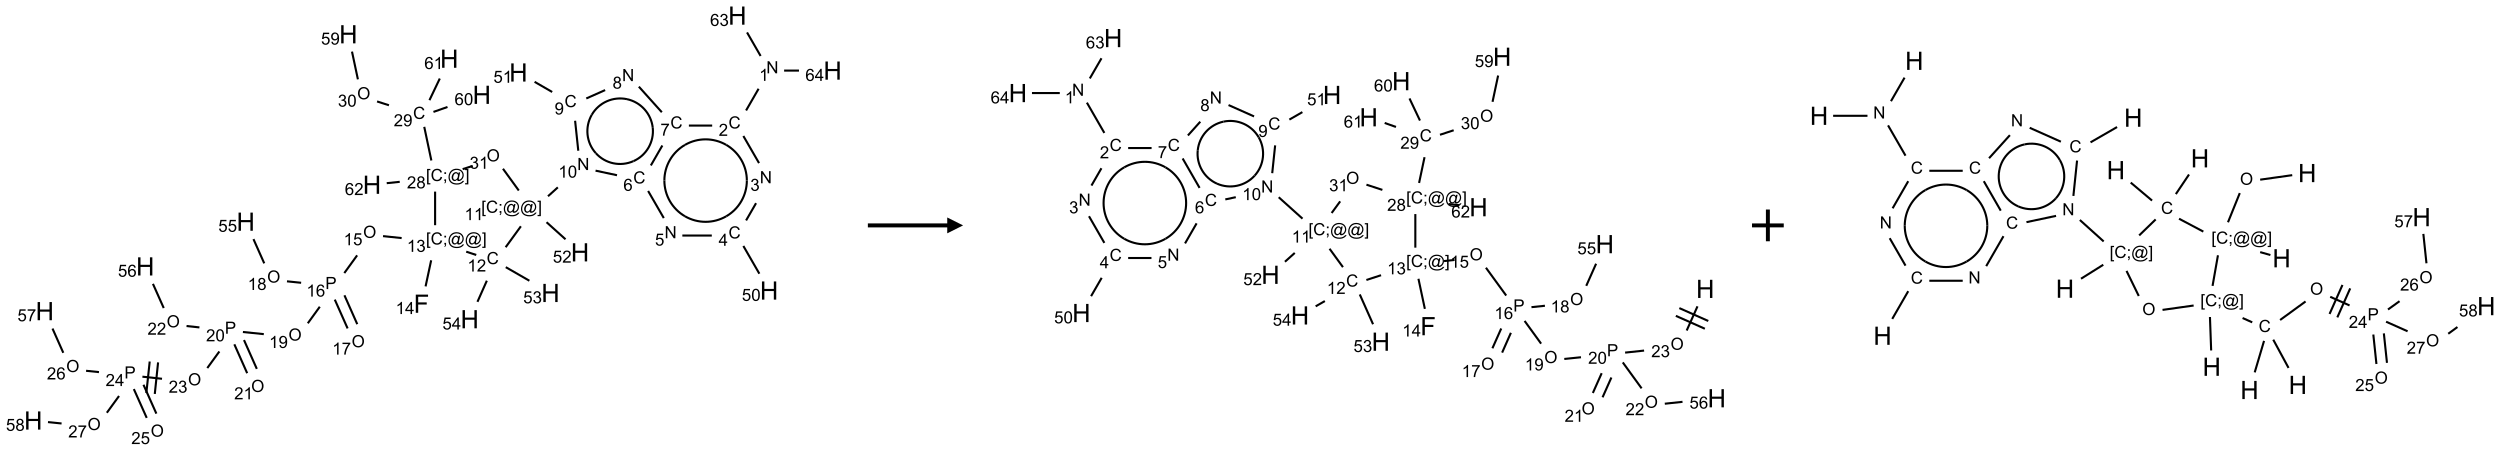 <?xml version="1.0" encoding="UTF-8"?>
<svg xmlns="http://www.w3.org/2000/svg" xmlns:xlink="http://www.w3.org/1999/xlink" width="1575" height="284" viewBox="0 0 1575 284">
<defs>
<g>
<g id="glyph-0-0">
<path d="M 1.332 0 L 1.332 -6.668 L 6.668 -6.668 L 6.668 0 Z M 1.5 -0.168 L 6.5 -0.168 L 6.5 -6.5 L 1.5 -6.5 Z M 1.5 -0.168 "/>
</g>
<g id="glyph-0-1">
<path d="M 0.812 0 L 0.812 -7.637 L 1.848 -7.637 L 5.859 -1.641 L 5.859 -7.637 L 6.828 -7.637 L 6.828 0 L 5.793 0 L 1.781 -6 L 1.781 0 Z M 0.812 0 "/>
</g>
<g id="glyph-0-2">
<path d="M 3.973 0 L 3.035 0 L 3.035 -5.973 C 2.809 -5.758 2.516 -5.543 2.148 -5.328 C 1.781 -5.113 1.453 -4.953 1.16 -4.844 L 1.16 -5.75 C 1.684 -5.996 2.145 -6.297 2.535 -6.645 C 2.93 -6.996 3.207 -7.336 3.371 -7.668 L 3.973 -7.668 Z M 3.973 0 "/>
</g>
<g id="glyph-0-3">
<path d="M 6.27 -2.676 L 7.281 -2.422 C 7.07 -1.594 6.688 -0.961 6.137 -0.523 C 5.586 -0.086 4.914 0.129 4.121 0.129 C 3.297 0.129 2.629 -0.039 2.113 -0.371 C 1.598 -0.707 1.203 -1.191 0.934 -1.828 C 0.664 -2.465 0.531 -3.145 0.531 -3.875 C 0.531 -4.672 0.684 -5.363 0.988 -5.957 C 1.293 -6.547 1.723 -6.996 2.285 -7.305 C 2.844 -7.613 3.461 -7.766 4.137 -7.766 C 4.898 -7.766 5.543 -7.57 6.062 -7.184 C 6.582 -6.793 6.945 -6.246 7.152 -5.543 L 6.156 -5.309 C 5.98 -5.863 5.723 -6.266 5.387 -6.52 C 5.051 -6.773 4.625 -6.902 4.113 -6.902 C 3.527 -6.902 3.039 -6.762 2.645 -6.48 C 2.25 -6.199 1.973 -5.82 1.812 -5.348 C 1.652 -4.871 1.574 -4.383 1.574 -3.879 C 1.574 -3.23 1.668 -2.664 1.855 -2.18 C 2.047 -1.695 2.34 -1.332 2.738 -1.094 C 3.137 -0.855 3.57 -0.734 4.035 -0.734 C 4.602 -0.734 5.082 -0.898 5.473 -1.223 C 5.867 -1.551 6.133 -2.035 6.27 -2.676 Z M 6.27 -2.676 "/>
</g>
<g id="glyph-0-4">
<path d="M 5.371 -0.902 L 5.371 0 L 0.324 0 C 0.316 -0.227 0.352 -0.441 0.434 -0.652 C 0.562 -0.996 0.766 -1.332 1.051 -1.668 C 1.332 -2 1.742 -2.387 2.277 -2.824 C 3.105 -3.504 3.668 -4.043 3.957 -4.441 C 4.25 -4.84 4.395 -5.215 4.395 -5.566 C 4.395 -5.938 4.262 -6.254 3.996 -6.508 C 3.73 -6.762 3.387 -6.891 2.957 -6.891 C 2.508 -6.891 2.145 -6.754 1.875 -6.484 C 1.605 -6.215 1.469 -5.84 1.465 -5.359 L 0.5 -5.457 C 0.566 -6.176 0.812 -6.727 1.246 -7.102 C 1.676 -7.477 2.254 -7.668 2.98 -7.668 C 3.711 -7.668 4.293 -7.465 4.719 -7.059 C 5.145 -6.652 5.359 -6.148 5.359 -5.547 C 5.359 -5.242 5.297 -4.941 5.172 -4.645 C 5.047 -4.352 4.84 -4.039 4.551 -3.715 C 4.262 -3.387 3.777 -2.938 3.105 -2.371 C 2.543 -1.898 2.18 -1.578 2.02 -1.41 C 1.859 -1.242 1.73 -1.07 1.625 -0.902 Z M 5.371 -0.902 "/>
</g>
<g id="glyph-0-5">
<path d="M 0.449 -2.016 L 1.387 -2.141 C 1.492 -1.609 1.676 -1.227 1.934 -0.992 C 2.191 -0.758 2.508 -0.641 2.879 -0.641 C 3.32 -0.641 3.695 -0.793 3.996 -1.098 C 4.301 -1.402 4.453 -1.781 4.453 -2.234 C 4.453 -2.664 4.312 -3.02 4.031 -3.301 C 3.75 -3.578 3.391 -3.719 2.957 -3.719 C 2.781 -3.719 2.562 -3.684 2.297 -3.613 L 2.402 -4.438 C 2.465 -4.43 2.516 -4.426 2.551 -4.426 C 2.949 -4.426 3.312 -4.531 3.629 -4.738 C 3.949 -4.949 4.109 -5.27 4.109 -5.703 C 4.109 -6.047 3.992 -6.332 3.762 -6.559 C 3.527 -6.785 3.227 -6.895 2.859 -6.895 C 2.496 -6.895 2.191 -6.781 1.949 -6.551 C 1.707 -6.324 1.547 -5.98 1.48 -5.52 L 0.543 -5.688 C 0.656 -6.316 0.918 -6.805 1.324 -7.148 C 1.73 -7.492 2.234 -7.668 2.84 -7.668 C 3.254 -7.668 3.641 -7.578 3.988 -7.398 C 4.34 -7.219 4.609 -6.977 4.793 -6.668 C 4.98 -6.359 5.074 -6.031 5.074 -5.684 C 5.074 -5.352 4.984 -5.051 4.809 -4.781 C 4.629 -4.512 4.367 -4.297 4.02 -4.137 C 4.473 -4.031 4.824 -3.816 5.074 -3.488 C 5.324 -3.16 5.449 -2.75 5.449 -2.254 C 5.449 -1.59 5.203 -1.023 4.719 -0.559 C 4.234 -0.098 3.617 0.137 2.875 0.137 C 2.203 0.137 1.648 -0.062 1.207 -0.465 C 0.762 -0.863 0.512 -1.379 0.449 -2.016 Z M 0.449 -2.016 "/>
</g>
<g id="glyph-0-6">
<path d="M 3.449 0 L 3.449 -1.828 L 0.137 -1.828 L 0.137 -2.688 L 3.621 -7.637 L 4.387 -7.637 L 4.387 -2.688 L 5.418 -2.688 L 5.418 -1.828 L 4.387 -1.828 L 4.387 0 Z M 3.449 -2.688 L 3.449 -6.129 L 1.059 -2.688 Z M 3.449 -2.688 "/>
</g>
<g id="glyph-0-7">
<path d="M 0.441 -2 L 1.426 -2.082 C 1.5 -1.605 1.668 -1.242 1.934 -1.004 C 2.199 -0.762 2.52 -0.641 2.895 -0.641 C 3.348 -0.641 3.73 -0.812 4.043 -1.152 C 4.355 -1.492 4.512 -1.941 4.512 -2.504 C 4.512 -3.039 4.359 -3.461 4.059 -3.77 C 3.758 -4.078 3.367 -4.234 2.879 -4.234 C 2.578 -4.234 2.305 -4.164 2.062 -4.027 C 1.82 -3.891 1.629 -3.715 1.488 -3.496 L 0.609 -3.609 L 1.348 -7.531 L 5.145 -7.531 L 5.145 -6.637 L 2.098 -6.637 L 1.688 -4.582 C 2.145 -4.902 2.625 -5.062 3.129 -5.062 C 3.797 -5.062 4.359 -4.832 4.816 -4.371 C 5.277 -3.91 5.504 -3.312 5.504 -2.59 C 5.504 -1.898 5.305 -1.301 4.902 -0.797 C 4.41 -0.18 3.742 0.129 2.895 0.129 C 2.199 0.129 1.633 -0.062 1.195 -0.453 C 0.758 -0.844 0.504 -1.359 0.441 -2 Z M 0.441 -2 "/>
</g>
<g id="glyph-0-8">
<path d="M 0.441 -3.766 C 0.441 -4.668 0.535 -5.395 0.723 -5.945 C 0.906 -6.496 1.184 -6.922 1.551 -7.219 C 1.918 -7.516 2.375 -7.668 2.934 -7.668 C 3.344 -7.668 3.703 -7.586 4.012 -7.418 C 4.32 -7.254 4.574 -7.016 4.777 -6.707 C 4.977 -6.395 5.137 -6.016 5.25 -5.57 C 5.363 -5.125 5.422 -4.523 5.422 -3.766 C 5.422 -2.871 5.328 -2.148 5.145 -1.598 C 4.961 -1.047 4.688 -0.621 4.32 -0.32 C 3.953 -0.02 3.492 0.129 2.934 0.129 C 2.195 0.129 1.617 -0.133 1.199 -0.66 C 0.695 -1.297 0.441 -2.332 0.441 -3.766 Z M 1.406 -3.766 C 1.406 -2.512 1.555 -1.68 1.848 -1.262 C 2.141 -0.848 2.5 -0.641 2.934 -0.641 C 3.363 -0.641 3.727 -0.848 4.02 -1.266 C 4.312 -1.684 4.457 -2.516 4.457 -3.766 C 4.457 -5.023 4.312 -5.859 4.02 -6.27 C 3.727 -6.684 3.359 -6.891 2.922 -6.891 C 2.492 -6.891 2.148 -6.707 1.891 -6.344 C 1.566 -5.879 1.406 -5.02 1.406 -3.766 Z M 1.406 -3.766 "/>
</g>
<g id="glyph-0-9">
<path d="M 5.309 -5.766 L 4.375 -5.691 C 4.293 -6.059 4.172 -6.328 4.02 -6.496 C 3.766 -6.762 3.453 -6.895 3.082 -6.895 C 2.785 -6.895 2.523 -6.812 2.297 -6.645 C 2 -6.43 1.77 -6.117 1.598 -5.703 C 1.43 -5.289 1.34 -4.703 1.332 -3.938 C 1.559 -4.281 1.836 -4.535 2.16 -4.703 C 2.488 -4.871 2.828 -4.953 3.188 -4.953 C 3.812 -4.953 4.344 -4.723 4.785 -4.262 C 5.223 -3.801 5.441 -3.207 5.441 -2.48 C 5.441 -2 5.34 -1.555 5.133 -1.145 C 4.926 -0.73 4.641 -0.418 4.281 -0.199 C 3.922 0.02 3.512 0.129 3.051 0.129 C 2.27 0.129 1.633 -0.156 1.141 -0.73 C 0.648 -1.305 0.402 -2.254 0.402 -3.574 C 0.402 -5.051 0.672 -6.121 1.219 -6.793 C 1.695 -7.375 2.336 -7.668 3.141 -7.668 C 3.742 -7.668 4.234 -7.5 4.617 -7.16 C 5 -6.824 5.23 -6.359 5.309 -5.766 Z M 1.48 -2.473 C 1.48 -2.152 1.547 -1.844 1.684 -1.547 C 1.82 -1.25 2.016 -1.027 2.262 -0.871 C 2.508 -0.719 2.766 -0.641 3.035 -0.641 C 3.434 -0.641 3.773 -0.801 4.059 -1.121 C 4.344 -1.441 4.484 -1.875 4.484 -2.422 C 4.484 -2.949 4.344 -3.367 4.062 -3.668 C 3.781 -3.973 3.426 -4.125 3 -4.125 C 2.578 -4.125 2.219 -3.973 1.922 -3.668 C 1.625 -3.363 1.48 -2.969 1.48 -2.473 Z M 1.48 -2.473 "/>
</g>
<g id="glyph-0-10">
<path d="M 0.504 -6.637 L 0.504 -7.535 L 5.449 -7.535 L 5.449 -6.809 C 4.961 -6.289 4.48 -5.602 4.004 -4.746 C 3.527 -3.887 3.156 -3.004 2.895 -2.098 C 2.707 -1.461 2.59 -0.762 2.535 0 L 1.574 0 C 1.582 -0.602 1.703 -1.328 1.926 -2.176 C 2.152 -3.027 2.477 -3.848 2.898 -4.637 C 3.32 -5.426 3.77 -6.094 4.246 -6.637 Z M 0.504 -6.637 "/>
</g>
<g id="glyph-0-11">
<path d="M 1.887 -4.141 C 1.496 -4.281 1.207 -4.484 1.02 -4.75 C 0.832 -5.016 0.738 -5.328 0.738 -5.699 C 0.738 -6.254 0.938 -6.719 1.34 -7.098 C 1.738 -7.477 2.27 -7.668 2.934 -7.668 C 3.598 -7.668 4.137 -7.473 4.543 -7.086 C 4.949 -6.699 5.152 -6.227 5.152 -5.672 C 5.152 -5.316 5.059 -5.008 4.871 -4.746 C 4.688 -4.484 4.406 -4.281 4.027 -4.141 C 4.496 -3.988 4.852 -3.742 5.098 -3.402 C 5.34 -3.062 5.465 -2.656 5.465 -2.184 C 5.465 -1.531 5.234 -0.98 4.77 -0.535 C 4.309 -0.09 3.703 0.129 2.949 0.129 C 2.195 0.129 1.586 -0.094 1.125 -0.539 C 0.664 -0.984 0.434 -1.543 0.434 -2.207 C 0.434 -2.703 0.559 -3.121 0.809 -3.457 C 1.062 -3.793 1.422 -4.02 1.887 -4.141 Z M 1.699 -5.73 C 1.699 -5.367 1.812 -5.074 2.047 -4.844 C 2.281 -4.613 2.582 -4.5 2.953 -4.5 C 3.312 -4.5 3.609 -4.613 3.84 -4.84 C 4.07 -5.066 4.188 -5.348 4.188 -5.676 C 4.188 -6.02 4.07 -6.309 3.832 -6.543 C 3.594 -6.777 3.297 -6.895 2.941 -6.895 C 2.586 -6.895 2.289 -6.781 2.051 -6.551 C 1.816 -6.324 1.699 -6.047 1.699 -5.73 Z M 1.395 -2.203 C 1.395 -1.938 1.461 -1.676 1.586 -1.426 C 1.711 -1.176 1.902 -0.984 2.152 -0.848 C 2.402 -0.711 2.672 -0.641 2.957 -0.641 C 3.406 -0.641 3.777 -0.785 4.066 -1.074 C 4.359 -1.363 4.504 -1.727 4.504 -2.172 C 4.504 -2.625 4.355 -2.996 4.055 -3.293 C 3.754 -3.586 3.379 -3.734 2.926 -3.734 C 2.484 -3.734 2.121 -3.59 1.832 -3.297 C 1.543 -3.004 1.395 -2.641 1.395 -2.203 Z M 1.395 -2.203 "/>
</g>
<g id="glyph-0-12">
<path d="M 0.582 -1.766 L 1.484 -1.848 C 1.562 -1.426 1.707 -1.117 1.922 -0.926 C 2.137 -0.734 2.414 -0.641 2.75 -0.641 C 3.039 -0.641 3.289 -0.707 3.508 -0.84 C 3.727 -0.973 3.902 -1.148 4.043 -1.367 C 4.18 -1.586 4.297 -1.887 4.391 -2.262 C 4.484 -2.637 4.531 -3.016 4.531 -3.406 C 4.531 -3.449 4.531 -3.512 4.527 -3.594 C 4.34 -3.297 4.082 -3.055 3.758 -2.867 C 3.434 -2.68 3.082 -2.59 2.703 -2.59 C 2.07 -2.59 1.535 -2.816 1.098 -3.277 C 0.66 -3.734 0.441 -4.34 0.441 -5.09 C 0.441 -5.863 0.672 -6.484 1.129 -6.957 C 1.586 -7.43 2.156 -7.668 2.844 -7.668 C 3.34 -7.668 3.793 -7.531 4.207 -7.266 C 4.617 -7 4.93 -6.617 5.145 -6.121 C 5.355 -5.629 5.465 -4.91 5.465 -3.973 C 5.465 -2.996 5.359 -2.223 5.145 -1.645 C 4.934 -1.066 4.617 -0.625 4.199 -0.324 C 3.781 -0.02 3.293 0.129 2.73 0.129 C 2.133 0.129 1.645 -0.035 1.266 -0.367 C 0.887 -0.699 0.66 -1.164 0.582 -1.766 Z M 4.422 -5.137 C 4.422 -5.676 4.277 -6.102 3.992 -6.418 C 3.707 -6.734 3.359 -6.891 2.957 -6.891 C 2.543 -6.891 2.18 -6.719 1.871 -6.379 C 1.562 -6.039 1.406 -5.598 1.406 -5.059 C 1.406 -4.57 1.555 -4.176 1.848 -3.871 C 2.141 -3.566 2.5 -3.418 2.934 -3.418 C 3.367 -3.418 3.723 -3.57 4.004 -3.871 C 4.281 -4.176 4.422 -4.598 4.422 -5.137 Z M 4.422 -5.137 "/>
</g>
<g id="glyph-0-13">
<path d="M 0.723 2.121 L 0.723 -7.637 L 2.793 -7.637 L 2.793 -6.859 L 1.66 -6.859 L 1.66 1.344 L 2.793 1.344 L 2.793 2.121 Z M 0.723 2.121 "/>
</g>
<g id="glyph-0-14">
<path d="M 0.949 -4.465 L 0.949 -5.531 L 2.016 -5.531 L 2.016 -4.465 Z M 0.949 0 L 0.949 -1.066 L 2.016 -1.066 L 2.016 0 C 2.016 0.391 1.945 0.711 1.809 0.949 C 1.668 1.191 1.449 1.379 1.145 1.512 L 0.887 1.109 C 1.082 1.023 1.23 0.895 1.324 0.727 C 1.418 0.559 1.469 0.316 1.48 0 Z M 0.949 0 "/>
</g>
<g id="glyph-0-15">
<path d="M 6.047 -0.848 C 5.82 -0.59 5.57 -0.379 5.289 -0.223 C 5.008 -0.062 4.73 0.016 4.449 0.016 C 4.141 0.016 3.84 -0.074 3.547 -0.254 C 3.254 -0.434 3.02 -0.715 2.836 -1.09 C 2.652 -1.465 2.562 -1.875 2.562 -2.324 C 2.562 -2.875 2.703 -3.43 2.988 -3.98 C 3.27 -4.535 3.621 -4.953 4.043 -5.23 C 4.461 -5.508 4.871 -5.645 5.266 -5.645 C 5.566 -5.645 5.855 -5.566 6.129 -5.41 C 6.402 -5.25 6.641 -5.012 6.84 -4.688 L 7.016 -5.496 L 7.949 -5.496 L 7.199 -2 C 7.094 -1.516 7.043 -1.246 7.043 -1.191 C 7.043 -1.098 7.078 -1.02 7.148 -0.949 C 7.219 -0.883 7.305 -0.848 7.406 -0.848 C 7.59 -0.848 7.832 -0.953 8.129 -1.168 C 8.527 -1.445 8.84 -1.816 9.07 -2.285 C 9.301 -2.75 9.418 -3.234 9.418 -3.73 C 9.418 -4.309 9.27 -4.852 8.973 -5.355 C 8.676 -5.859 8.23 -6.262 7.645 -6.562 C 7.055 -6.863 6.406 -7.016 5.691 -7.016 C 4.879 -7.016 4.137 -6.824 3.465 -6.445 C 2.793 -6.066 2.273 -5.52 1.902 -4.809 C 1.535 -4.098 1.348 -3.34 1.348 -2.527 C 1.348 -1.676 1.535 -0.941 1.902 -0.328 C 2.273 0.285 2.809 0.742 3.508 1.035 C 4.207 1.328 4.984 1.473 5.832 1.473 C 6.742 1.473 7.504 1.32 8.121 1.016 C 8.734 0.711 9.195 0.34 9.5 -0.098 L 10.441 -0.098 C 10.266 0.266 9.961 0.637 9.531 1.016 C 9.102 1.395 8.59 1.695 7.996 1.914 C 7.402 2.133 6.688 2.246 5.848 2.246 C 5.078 2.246 4.367 2.145 3.715 1.949 C 3.066 1.75 2.512 1.453 2.051 1.055 C 1.594 0.656 1.25 0.199 1.016 -0.316 C 0.723 -0.973 0.578 -1.684 0.578 -2.441 C 0.578 -3.289 0.75 -4.098 1.098 -4.863 C 1.523 -5.805 2.125 -6.527 2.902 -7.027 C 3.684 -7.527 4.629 -7.777 5.738 -7.777 C 6.602 -7.777 7.375 -7.602 8.059 -7.246 C 8.746 -6.895 9.285 -6.371 9.684 -5.672 C 10.02 -5.07 10.188 -4.418 10.188 -3.715 C 10.188 -2.707 9.832 -1.812 9.125 -1.031 C 8.492 -0.328 7.801 0.02 7.051 0.02 C 6.812 0.02 6.617 -0.016 6.473 -0.09 C 6.324 -0.16 6.215 -0.266 6.145 -0.402 C 6.102 -0.488 6.066 -0.637 6.047 -0.848 Z M 3.527 -2.262 C 3.527 -1.785 3.641 -1.414 3.863 -1.152 C 4.09 -0.887 4.348 -0.754 4.641 -0.754 C 4.836 -0.754 5.039 -0.812 5.254 -0.93 C 5.469 -1.047 5.676 -1.219 5.871 -1.449 C 6.066 -1.676 6.23 -1.969 6.355 -2.32 C 6.48 -2.672 6.543 -3.027 6.543 -3.379 C 6.543 -3.852 6.426 -4.219 6.191 -4.48 C 5.957 -4.738 5.672 -4.871 5.332 -4.871 C 5.109 -4.871 4.902 -4.812 4.707 -4.699 C 4.512 -4.586 4.32 -4.406 4.137 -4.156 C 3.953 -3.906 3.805 -3.602 3.691 -3.246 C 3.582 -2.887 3.527 -2.559 3.527 -2.262 Z M 3.527 -2.262 "/>
</g>
<g id="glyph-0-16">
<path d="M 2.27 2.121 L 0.203 2.121 L 0.203 1.344 L 1.332 1.344 L 1.332 -6.859 L 0.203 -6.859 L 0.203 -7.637 L 2.27 -7.637 Z M 2.27 2.121 "/>
</g>
<g id="glyph-0-17">
<path d="M 0.516 -3.719 C 0.516 -4.984 0.855 -5.977 1.535 -6.695 C 2.215 -7.414 3.094 -7.77 4.172 -7.77 C 4.875 -7.77 5.512 -7.602 6.078 -7.266 C 6.645 -6.93 7.074 -6.461 7.371 -5.855 C 7.668 -5.254 7.816 -4.57 7.816 -3.809 C 7.816 -3.035 7.66 -2.34 7.348 -1.73 C 7.035 -1.117 6.594 -0.656 6.02 -0.34 C 5.449 -0.027 4.828 0.129 4.168 0.129 C 3.449 0.129 2.805 -0.043 2.238 -0.391 C 1.672 -0.738 1.246 -1.211 0.953 -1.812 C 0.66 -2.414 0.516 -3.047 0.516 -3.719 Z M 1.559 -3.703 C 1.559 -2.781 1.805 -2.059 2.301 -1.527 C 2.793 -1 3.414 -0.734 4.16 -0.734 C 4.922 -0.734 5.547 -1 6.039 -1.535 C 6.531 -2.07 6.777 -2.828 6.777 -3.812 C 6.777 -4.434 6.672 -4.977 6.461 -5.441 C 6.25 -5.902 5.945 -6.262 5.539 -6.52 C 5.133 -6.773 4.68 -6.902 4.176 -6.902 C 3.461 -6.902 2.848 -6.656 2.332 -6.164 C 1.816 -5.672 1.559 -4.852 1.559 -3.703 Z M 1.559 -3.703 "/>
</g>
<g id="glyph-0-18">
<path d="M 0.824 0 L 0.824 -7.637 L 3.703 -7.637 C 4.211 -7.637 4.598 -7.609 4.863 -7.562 C 5.238 -7.5 5.555 -7.383 5.809 -7.207 C 6.062 -7.031 6.266 -6.785 6.418 -6.469 C 6.574 -6.152 6.652 -5.805 6.652 -5.426 C 6.652 -4.777 6.445 -4.227 6.031 -3.777 C 5.617 -3.328 4.871 -3.105 3.793 -3.105 L 1.832 -3.105 L 1.832 0 Z M 1.832 -4.004 L 3.809 -4.004 C 4.461 -4.004 4.922 -4.125 5.199 -4.371 C 5.473 -4.613 5.609 -4.953 5.609 -5.395 C 5.609 -5.715 5.527 -5.988 5.367 -6.215 C 5.207 -6.441 4.992 -6.594 4.73 -6.668 C 4.559 -6.711 4.246 -6.734 3.785 -6.734 L 1.832 -6.734 Z M 1.832 -4.004 "/>
</g>
<g id="glyph-1-0">
<path d="M 2 0 L 2 -10 L 10 -10 L 10 0 Z M 2.25 -0.25 L 9.75 -0.25 L 9.75 -9.75 L 2.25 -9.75 Z M 2.25 -0.25 "/>
</g>
<g id="glyph-1-1">
<path d="M 1.281 0 L 1.281 -11.453 L 2.797 -11.453 L 2.797 -6.75 L 8.75 -6.75 L 8.75 -11.453 L 10.266 -11.453 L 10.266 0 L 8.75 0 L 8.75 -5.398 L 2.797 -5.398 L 2.797 0 Z M 1.281 0 "/>
</g>
<g id="glyph-1-2">
<path d="M 1.312 0 L 1.312 -11.453 L 9.039 -11.453 L 9.039 -10.102 L 2.828 -10.102 L 2.828 -6.555 L 8.203 -6.555 L 8.203 -5.203 L 2.828 -5.203 L 2.828 0 Z M 1.312 0 "/>
</g>
</g>
</defs>
<path fill="none" stroke-width="0.033" stroke-linecap="butt" stroke-linejoin="miter" stroke="rgb(0%, 0%, 0%)" stroke-opacity="1" stroke-miterlimit="10" d="M 11.424 1.152 L 11.227 1.494 " transform="matrix(40, 0, 0, 40, 20.955, 9.832)"/>
<path fill="none" stroke-width="0.033" stroke-linecap="butt" stroke-linejoin="miter" stroke="rgb(0%, 0%, 0%)" stroke-opacity="1" stroke-miterlimit="10" d="M 11.184 1.896 L 11.431 2.323 " transform="matrix(40, 0, 0, 40, 20.955, 9.832)"/>
<path fill="none" stroke-width="0.033" stroke-linecap="butt" stroke-linejoin="miter" stroke="rgb(0%, 0%, 0%)" stroke-opacity="1" stroke-miterlimit="10" d="M 11.384 2.954 L 11.227 3.226 " transform="matrix(40, 0, 0, 40, 20.955, 9.832)"/>
<path fill="none" stroke-width="0.033" stroke-linecap="butt" stroke-linejoin="miter" stroke="rgb(0%, 0%, 0%)" stroke-opacity="1" stroke-miterlimit="10" d="M 11.184 3.628 L 11.436 4.065 " transform="matrix(40, 0, 0, 40, 20.955, 9.832)"/>
<path fill="none" stroke-width="0.033" stroke-linecap="butt" stroke-linejoin="miter" stroke="rgb(0%, 0%, 0%)" stroke-opacity="1" stroke-miterlimit="10" d="M 10.687 3.464 L 10.223 3.464 " transform="matrix(40, 0, 0, 40, 20.955, 9.832)"/>
<path fill="none" stroke-width="0.033" stroke-linecap="butt" stroke-linejoin="miter" stroke="rgb(0%, 0%, 0%)" stroke-opacity="1" stroke-miterlimit="10" d="M 9.931 3.189 L 9.684 2.762 " transform="matrix(40, 0, 0, 40, 20.955, 9.832)"/>
<path fill="none" stroke-width="0.033" stroke-linecap="butt" stroke-linejoin="miter" stroke="rgb(0%, 0%, 0%)" stroke-opacity="1" stroke-miterlimit="10" d="M 9.727 2.36 L 9.908 2.046 " transform="matrix(40, 0, 0, 40, 20.955, 9.832)"/>
<path fill="none" stroke-width="0.033" stroke-linecap="butt" stroke-linejoin="miter" stroke="rgb(0%, 0%, 0%)" stroke-opacity="1" stroke-miterlimit="10" d="M 10.326 1.732 L 10.693 1.732 " transform="matrix(40, 0, 0, 40, 20.955, 9.832)"/>
<path fill="none" stroke-width="0.033" stroke-linecap="butt" stroke-linejoin="miter" stroke="rgb(0%, 0%, 0%)" stroke-opacity="1" stroke-miterlimit="10" d="M 9.9 1.522 L 9.538 1.119 " transform="matrix(40, 0, 0, 40, 20.955, 9.832)"/>
<path fill="none" stroke-width="0.033" stroke-linecap="butt" stroke-linejoin="miter" stroke="rgb(0%, 0%, 0%)" stroke-opacity="1" stroke-miterlimit="10" d="M 9.007 1.173 L 8.71 1.305 " transform="matrix(40, 0, 0, 40, 20.955, 9.832)"/>
<path fill="none" stroke-width="0.033" stroke-linecap="butt" stroke-linejoin="miter" stroke="rgb(0%, 0%, 0%)" stroke-opacity="1" stroke-miterlimit="10" d="M 8.173 1.203 L 7.896 1.043 " transform="matrix(40, 0, 0, 40, 20.955, 9.832)"/>
<path fill="none" stroke-width="0.033" stroke-linecap="butt" stroke-linejoin="miter" stroke="rgb(0%, 0%, 0%)" stroke-opacity="1" stroke-miterlimit="10" d="M 8.534 1.656 L 8.584 2.128 " transform="matrix(40, 0, 0, 40, 20.955, 9.832)"/>
<path fill="none" stroke-width="0.033" stroke-linecap="butt" stroke-linejoin="miter" stroke="rgb(0%, 0%, 0%)" stroke-opacity="1" stroke-miterlimit="10" d="M 8.856 2.442 L 9.194 2.514 " transform="matrix(40, 0, 0, 40, 20.955, 9.832)"/>
<path fill="none" stroke-width="0.033" stroke-linecap="butt" stroke-linejoin="miter" stroke="rgb(0%, 0%, 0%)" stroke-opacity="1" stroke-miterlimit="10" d="M 8.262 2.705 L 8.107 2.845 " transform="matrix(40, 0, 0, 40, 20.955, 9.832)"/>
<path fill="none" stroke-width="0.033" stroke-linecap="butt" stroke-linejoin="miter" stroke="rgb(0%, 0%, 0%)" stroke-opacity="1" stroke-miterlimit="10" d="M 8.084 3.254 L 8.383 3.523 " transform="matrix(40, 0, 0, 40, 20.955, 9.832)"/>
<path fill="none" stroke-width="0.033" stroke-linecap="butt" stroke-linejoin="miter" stroke="rgb(0%, 0%, 0%)" stroke-opacity="1" stroke-miterlimit="10" d="M 7.68 3.318 L 7.44 3.648 " transform="matrix(40, 0, 0, 40, 20.955, 9.832)"/>
<path fill="none" stroke-width="0.033" stroke-linecap="butt" stroke-linejoin="miter" stroke="rgb(0%, 0%, 0%)" stroke-opacity="1" stroke-miterlimit="10" d="M 7.442 3.962 L 7.814 4.176 " transform="matrix(40, 0, 0, 40, 20.955, 9.832)"/>
<path fill="none" stroke-width="0.033" stroke-linecap="butt" stroke-linejoin="miter" stroke="rgb(0%, 0%, 0%)" stroke-opacity="1" stroke-miterlimit="10" d="M 7.144 4.175 L 6.996 4.508 " transform="matrix(40, 0, 0, 40, 20.955, 9.832)"/>
<path fill="none" stroke-width="0.033" stroke-linecap="butt" stroke-linejoin="miter" stroke="rgb(0%, 0%, 0%)" stroke-opacity="1" stroke-miterlimit="10" d="M 6.977 3.77 L 6.819 3.718 " transform="matrix(40, 0, 0, 40, 20.955, 9.832)"/>
<path fill="none" stroke-width="0.033" stroke-linecap="butt" stroke-linejoin="miter" stroke="rgb(0%, 0%, 0%)" stroke-opacity="1" stroke-miterlimit="10" d="M 6.267 3.854 L 6.179 4.265 " transform="matrix(40, 0, 0, 40, 20.955, 9.832)"/>
<path fill="none" stroke-width="0.033" stroke-linecap="butt" stroke-linejoin="miter" stroke="rgb(0%, 0%, 0%)" stroke-opacity="1" stroke-miterlimit="10" d="M 5.802 3.504 L 5.509 3.473 " transform="matrix(40, 0, 0, 40, 20.955, 9.832)"/>
<path fill="none" stroke-width="0.033" stroke-linecap="butt" stroke-linejoin="miter" stroke="rgb(0%, 0%, 0%)" stroke-opacity="1" stroke-miterlimit="10" d="M 5.101 3.776 L 4.899 4.055 " transform="matrix(40, 0, 0, 40, 20.955, 9.832)"/>
<path fill="none" stroke-width="0.033" stroke-linecap="butt" stroke-linejoin="miter" stroke="rgb(0%, 0%, 0%)" stroke-opacity="1" stroke-miterlimit="10" d="M 4.749 4.473 L 4.951 4.927 " transform="matrix(40, 0, 0, 40, 20.955, 9.832)"/>
<path fill="none" stroke-width="0.033" stroke-linecap="butt" stroke-linejoin="miter" stroke="rgb(0%, 0%, 0%)" stroke-opacity="1" stroke-miterlimit="10" d="M 4.901 4.405 L 5.103 4.86 " transform="matrix(40, 0, 0, 40, 20.955, 9.832)"/>
<path fill="none" stroke-width="0.033" stroke-linecap="butt" stroke-linejoin="miter" stroke="rgb(0%, 0%, 0%)" stroke-opacity="1" stroke-miterlimit="10" d="M 4.219 4.208 L 3.996 4.185 " transform="matrix(40, 0, 0, 40, 20.955, 9.832)"/>
<path fill="none" stroke-width="0.033" stroke-linecap="butt" stroke-linejoin="miter" stroke="rgb(0%, 0%, 0%)" stroke-opacity="1" stroke-miterlimit="10" d="M 3.638 3.902 L 3.468 3.52 " transform="matrix(40, 0, 0, 40, 20.955, 9.832)"/>
<path fill="none" stroke-width="0.033" stroke-linecap="butt" stroke-linejoin="miter" stroke="rgb(0%, 0%, 0%)" stroke-opacity="1" stroke-miterlimit="10" d="M 4.513 4.585 L 4.324 4.846 " transform="matrix(40, 0, 0, 40, 20.955, 9.832)"/>
<path fill="none" stroke-width="0.033" stroke-linecap="butt" stroke-linejoin="miter" stroke="rgb(0%, 0%, 0%)" stroke-opacity="1" stroke-miterlimit="10" d="M 3.631 5.017 L 3.302 4.983 " transform="matrix(40, 0, 0, 40, 20.955, 9.832)"/>
<path fill="none" stroke-width="0.033" stroke-linecap="butt" stroke-linejoin="miter" stroke="rgb(0%, 0%, 0%)" stroke-opacity="1" stroke-miterlimit="10" d="M 3.167 5.177 L 3.369 5.632 " transform="matrix(40, 0, 0, 40, 20.955, 9.832)"/>
<path fill="none" stroke-width="0.033" stroke-linecap="butt" stroke-linejoin="miter" stroke="rgb(0%, 0%, 0%)" stroke-opacity="1" stroke-miterlimit="10" d="M 3.319 5.11 L 3.521 5.564 " transform="matrix(40, 0, 0, 40, 20.955, 9.832)"/>
<path fill="none" stroke-width="0.033" stroke-linecap="butt" stroke-linejoin="miter" stroke="rgb(0%, 0%, 0%)" stroke-opacity="1" stroke-miterlimit="10" d="M 2.617 4.911 L 2.414 4.889 " transform="matrix(40, 0, 0, 40, 20.955, 9.832)"/>
<path fill="none" stroke-width="0.033" stroke-linecap="butt" stroke-linejoin="miter" stroke="rgb(0%, 0%, 0%)" stroke-opacity="1" stroke-miterlimit="10" d="M 2.055 4.606 L 1.885 4.225 " transform="matrix(40, 0, 0, 40, 20.955, 9.832)"/>
<path fill="none" stroke-width="0.033" stroke-linecap="butt" stroke-linejoin="miter" stroke="rgb(0%, 0%, 0%)" stroke-opacity="1" stroke-miterlimit="10" d="M 2.931 5.29 L 2.741 5.551 " transform="matrix(40, 0, 0, 40, 20.955, 9.832)"/>
<path fill="none" stroke-width="0.033" stroke-linecap="butt" stroke-linejoin="miter" stroke="rgb(0%, 0%, 0%)" stroke-opacity="1" stroke-miterlimit="10" d="M 2.028 5.72 L 1.719 5.687 " transform="matrix(40, 0, 0, 40, 20.955, 9.832)"/>
<path fill="none" stroke-width="0.033" stroke-linecap="butt" stroke-linejoin="miter" stroke="rgb(0%, 0%, 0%)" stroke-opacity="1" stroke-miterlimit="10" d="M 1.834 5.448 L 1.781 5.945 " transform="matrix(40, 0, 0, 40, 20.955, 9.832)"/>
<path fill="none" stroke-width="0.033" stroke-linecap="butt" stroke-linejoin="miter" stroke="rgb(0%, 0%, 0%)" stroke-opacity="1" stroke-miterlimit="10" d="M 1.966 5.462 L 1.914 5.959 " transform="matrix(40, 0, 0, 40, 20.955, 9.832)"/>
<path fill="none" stroke-width="0.033" stroke-linecap="butt" stroke-linejoin="miter" stroke="rgb(0%, 0%, 0%)" stroke-opacity="1" stroke-miterlimit="10" d="M 1.584 5.882 L 1.787 6.336 " transform="matrix(40, 0, 0, 40, 20.955, 9.832)"/>
<path fill="none" stroke-width="0.033" stroke-linecap="butt" stroke-linejoin="miter" stroke="rgb(0%, 0%, 0%)" stroke-opacity="1" stroke-miterlimit="10" d="M 1.736 5.814 L 1.939 6.269 " transform="matrix(40, 0, 0, 40, 20.955, 9.832)"/>
<path fill="none" stroke-width="0.033" stroke-linecap="butt" stroke-linejoin="miter" stroke="rgb(0%, 0%, 0%)" stroke-opacity="1" stroke-miterlimit="10" d="M 1.035 5.615 L 0.832 5.594 " transform="matrix(40, 0, 0, 40, 20.955, 9.832)"/>
<path fill="none" stroke-width="0.033" stroke-linecap="butt" stroke-linejoin="miter" stroke="rgb(0%, 0%, 0%)" stroke-opacity="1" stroke-miterlimit="10" d="M 0.473 5.311 L 0.303 4.929 " transform="matrix(40, 0, 0, 40, 20.955, 9.832)"/>
<path fill="none" stroke-width="0.033" stroke-linecap="butt" stroke-linejoin="miter" stroke="rgb(0%, 0%, 0%)" stroke-opacity="1" stroke-miterlimit="10" d="M 1.351 5.991 L 1.159 6.255 " transform="matrix(40, 0, 0, 40, 20.955, 9.832)"/>
<path fill="none" stroke-width="0.033" stroke-linecap="butt" stroke-linejoin="miter" stroke="rgb(0%, 0%, 0%)" stroke-opacity="1" stroke-miterlimit="10" d="M 0.446 6.424 L 0.232 6.402 " transform="matrix(40, 0, 0, 40, 20.955, 9.832)"/>
<path fill="none" stroke-width="0.033" stroke-linecap="butt" stroke-linejoin="miter" stroke="rgb(0%, 0%, 0%)" stroke-opacity="1" stroke-miterlimit="10" d="M 6.329 3.301 L 6.329 2.772 " transform="matrix(40, 0, 0, 40, 20.955, 9.832)"/>
<path fill="none" stroke-width="0.033" stroke-linecap="butt" stroke-linejoin="miter" stroke="rgb(0%, 0%, 0%)" stroke-opacity="1" stroke-miterlimit="10" d="M 6.27 2.282 L 6.158 1.752 " transform="matrix(40, 0, 0, 40, 20.955, 9.832)"/>
<path fill="none" stroke-width="0.033" stroke-linecap="butt" stroke-linejoin="miter" stroke="rgb(0%, 0%, 0%)" stroke-opacity="1" stroke-miterlimit="10" d="M 5.602 1.412 L 5.415 1.352 " transform="matrix(40, 0, 0, 40, 20.955, 9.832)"/>
<path fill="none" stroke-width="0.033" stroke-linecap="butt" stroke-linejoin="miter" stroke="rgb(0%, 0%, 0%)" stroke-opacity="1" stroke-miterlimit="10" d="M 5.113 1.004 L 5.02 0.567 " transform="matrix(40, 0, 0, 40, 20.955, 9.832)"/>
<path fill="none" stroke-width="0.033" stroke-linecap="butt" stroke-linejoin="miter" stroke="rgb(0%, 0%, 0%)" stroke-opacity="1" stroke-miterlimit="10" d="M 6.303 1.517 L 6.524 1.439 " transform="matrix(40, 0, 0, 40, 20.955, 9.832)"/>
<path fill="none" stroke-width="0.033" stroke-linecap="butt" stroke-linejoin="miter" stroke="rgb(0%, 0%, 0%)" stroke-opacity="1" stroke-miterlimit="10" d="M 6.24 1.332 L 6.403 0.991 " transform="matrix(40, 0, 0, 40, 20.955, 9.832)"/>
<path fill="none" stroke-width="0.033" stroke-linecap="butt" stroke-linejoin="miter" stroke="rgb(0%, 0%, 0%)" stroke-opacity="1" stroke-miterlimit="10" d="M 5.772 2.618 L 5.567 2.639 " transform="matrix(40, 0, 0, 40, 20.955, 9.832)"/>
<path fill="none" stroke-width="0.033" stroke-linecap="butt" stroke-linejoin="miter" stroke="rgb(0%, 0%, 0%)" stroke-opacity="1" stroke-miterlimit="10" d="M 6.763 2.418 L 6.922 2.367 " transform="matrix(40, 0, 0, 40, 20.955, 9.832)"/>
<path fill="none" stroke-width="0.033" stroke-linecap="butt" stroke-linejoin="miter" stroke="rgb(0%, 0%, 0%)" stroke-opacity="1" stroke-miterlimit="10" d="M 7.398 2.412 L 7.647 2.755 " transform="matrix(40, 0, 0, 40, 20.955, 9.832)"/>
<path fill="none" stroke-width="0.033" stroke-linecap="butt" stroke-linejoin="miter" stroke="rgb(0%, 0%, 0%)" stroke-opacity="1" stroke-miterlimit="10" d="M 11.456 0.636 L 11.242 0.265 " transform="matrix(40, 0, 0, 40, 20.955, 9.832)"/>
<path fill="none" stroke-width="0.033" stroke-linecap="butt" stroke-linejoin="miter" stroke="rgb(0%, 0%, 0%)" stroke-opacity="1" stroke-miterlimit="10" d="M 11.826 0.866 L 12.06 0.866 " transform="matrix(40, 0, 0, 40, 20.955, 9.832)"/>
<path fill="none" stroke-width="0.033" stroke-linecap="butt" stroke-linejoin="miter" stroke="rgb(0%, 0%, 0%)" stroke-opacity="1" stroke-miterlimit="10" d="M 10.914 2.036 C 11.115 2.152 11.239 2.366 11.239 2.598 " transform="matrix(40, 0, 0, 40, 20.955, 9.832)"/>
<path fill="none" stroke-width="0.033" stroke-linecap="butt" stroke-linejoin="miter" stroke="rgb(0%, 0%, 0%)" stroke-opacity="1" stroke-miterlimit="10" d="M 10.265 2.036 C 10.466 1.92 10.713 1.92 10.914 2.036 " transform="matrix(40, 0, 0, 40, 20.955, 9.832)"/>
<path fill="none" stroke-width="0.033" stroke-linecap="butt" stroke-linejoin="miter" stroke="rgb(0%, 0%, 0%)" stroke-opacity="1" stroke-miterlimit="10" d="M 9.94 2.598 C 9.94 2.366 10.064 2.152 10.265 2.036 " transform="matrix(40, 0, 0, 40, 20.955, 9.832)"/>
<path fill="none" stroke-width="0.033" stroke-linecap="butt" stroke-linejoin="miter" stroke="rgb(0%, 0%, 0%)" stroke-opacity="1" stroke-miterlimit="10" d="M 10.265 3.161 C 10.064 3.045 9.94 2.83 9.94 2.598 " transform="matrix(40, 0, 0, 40, 20.955, 9.832)"/>
<path fill="none" stroke-width="0.033" stroke-linecap="butt" stroke-linejoin="miter" stroke="rgb(0%, 0%, 0%)" stroke-opacity="1" stroke-miterlimit="10" d="M 10.914 3.161 C 10.713 3.277 10.466 3.277 10.265 3.161 " transform="matrix(40, 0, 0, 40, 20.955, 9.832)"/>
<path fill="none" stroke-width="0.033" stroke-linecap="butt" stroke-linejoin="miter" stroke="rgb(0%, 0%, 0%)" stroke-opacity="1" stroke-miterlimit="10" d="M 11.239 2.598 C 11.239 2.83 11.115 3.045 10.914 3.161 " transform="matrix(40, 0, 0, 40, 20.955, 9.832)"/>
<path fill="none" stroke-width="0.033" stroke-linecap="butt" stroke-linejoin="miter" stroke="rgb(0%, 0%, 0%)" stroke-opacity="1" stroke-miterlimit="10" d="M 9.757 1.767 C 9.78 1.989 9.658 2.202 9.453 2.292 " transform="matrix(40, 0, 0, 40, 20.955, 9.832)"/>
<path fill="none" stroke-width="0.033" stroke-linecap="butt" stroke-linejoin="miter" stroke="rgb(0%, 0%, 0%)" stroke-opacity="1" stroke-miterlimit="10" d="M 9.351 1.316 C 9.569 1.363 9.733 1.545 9.757 1.767 " transform="matrix(40, 0, 0, 40, 20.955, 9.832)"/>
<path fill="none" stroke-width="0.033" stroke-linecap="butt" stroke-linejoin="miter" stroke="rgb(0%, 0%, 0%)" stroke-opacity="1" stroke-miterlimit="10" d="M 8.796 1.563 C 8.908 1.369 9.132 1.27 9.351 1.316 " transform="matrix(40, 0, 0, 40, 20.955, 9.832)"/>
<path fill="none" stroke-width="0.033" stroke-linecap="butt" stroke-linejoin="miter" stroke="rgb(0%, 0%, 0%)" stroke-opacity="1" stroke-miterlimit="10" d="M 8.86 2.166 C 8.71 2 8.685 1.757 8.796 1.563 " transform="matrix(40, 0, 0, 40, 20.955, 9.832)"/>
<path fill="none" stroke-width="0.033" stroke-linecap="butt" stroke-linejoin="miter" stroke="rgb(0%, 0%, 0%)" stroke-opacity="1" stroke-miterlimit="10" d="M 9.453 2.292 C 9.249 2.383 9.009 2.333 8.86 2.166 " transform="matrix(40, 0, 0, 40, 20.955, 9.832)"/>
<g fill="rgb(0%, 0%, 0%)" fill-opacity="1">
<use xlink:href="#glyph-0-1" x="482.766" y="46.184"/>
</g>
<g fill="rgb(0%, 0%, 0%)" fill-opacity="1">
<use xlink:href="#glyph-0-2" x="478.27" y="50.953"/>
</g>
<g fill="rgb(0%, 0%, 0%)" fill-opacity="1">
<use xlink:href="#glyph-0-3" x="458.938" y="80.957"/>
</g>
<g fill="rgb(0%, 0%, 0%)" fill-opacity="1">
<use xlink:href="#glyph-0-4" x="452.766" y="85.594"/>
</g>
<g fill="rgb(0%, 0%, 0%)" fill-opacity="1">
<use xlink:href="#glyph-0-1" x="478.656" y="115.469"/>
</g>
<g fill="rgb(0%, 0%, 0%)" fill-opacity="1">
<use xlink:href="#glyph-0-5" x="472.688" y="120.234"/>
</g>
<g fill="rgb(0%, 0%, 0%)" fill-opacity="1">
<use xlink:href="#glyph-0-3" x="458.938" y="150.242"/>
</g>
<g fill="rgb(0%, 0%, 0%)" fill-opacity="1">
<use xlink:href="#glyph-0-6" x="452.719" y="154.844"/>
</g>
<g fill="rgb(0%, 0%, 0%)" fill-opacity="1">
<use xlink:href="#glyph-1-1" x="478.758" y="188.766"/>
</g>
<g fill="rgb(0%, 0%, 0%)" fill-opacity="1">
<use xlink:href="#glyph-0-7" x="467.348" y="189.559"/>
<use xlink:href="#glyph-0-8" x="473.28" y="189.559"/>
</g>
<g fill="rgb(0%, 0%, 0%)" fill-opacity="1">
<use xlink:href="#glyph-0-1" x="418.656" y="150.109"/>
</g>
<g fill="rgb(0%, 0%, 0%)" fill-opacity="1">
<use xlink:href="#glyph-0-7" x="412.629" y="154.742"/>
</g>
<g fill="rgb(0%, 0%, 0%)" fill-opacity="1">
<use xlink:href="#glyph-0-3" x="398.938" y="115.602"/>
</g>
<g fill="rgb(0%, 0%, 0%)" fill-opacity="1">
<use xlink:href="#glyph-0-9" x="392.691" y="120.234"/>
</g>
<g fill="rgb(0%, 0%, 0%)" fill-opacity="1">
<use xlink:href="#glyph-0-3" x="422.312" y="80.957"/>
</g>
<g fill="rgb(0%, 0%, 0%)" fill-opacity="1">
<use xlink:href="#glyph-0-10" x="416.059" y="85.465"/>
</g>
<g fill="rgb(0%, 0%, 0%)" fill-opacity="1">
<use xlink:href="#glyph-0-1" x="391.891" y="51.102"/>
</g>
<g fill="rgb(0%, 0%, 0%)" fill-opacity="1">
<use xlink:href="#glyph-0-11" x="385.906" y="55.867"/>
</g>
<g fill="rgb(0%, 0%, 0%)" fill-opacity="1">
<use xlink:href="#glyph-0-3" x="355.629" y="67.504"/>
</g>
<g fill="rgb(0%, 0%, 0%)" fill-opacity="1">
<use xlink:href="#glyph-0-12" x="349.363" y="72.137"/>
</g>
<g fill="rgb(0%, 0%, 0%)" fill-opacity="1">
<use xlink:href="#glyph-1-1" x="320.809" y="51.387"/>
</g>
<g fill="rgb(0%, 0%, 0%)" fill-opacity="1">
<use xlink:href="#glyph-0-7" x="310.848" y="52.176"/>
<use xlink:href="#glyph-0-2" x="316.78" y="52.176"/>
</g>
<g fill="rgb(0%, 0%, 0%)" fill-opacity="1">
<use xlink:href="#glyph-0-1" x="363.641" y="107.152"/>
</g>
<g fill="rgb(0%, 0%, 0%)" fill-opacity="1">
<use xlink:href="#glyph-0-2" x="351.762" y="111.918"/>
<use xlink:href="#glyph-0-8" x="357.694" y="111.918"/>
</g>
<g fill="rgb(0%, 0%, 0%)" fill-opacity="1">
<use xlink:href="#glyph-0-13" x="303.18" y="134.055"/>
<use xlink:href="#glyph-0-3" x="306.143" y="134.055"/>
<use xlink:href="#glyph-0-14" x="313.846" y="134.055"/>
<use xlink:href="#glyph-0-15" x="316.81" y="134.055"/>
<use xlink:href="#glyph-0-15" x="327.638" y="134.055"/>
<use xlink:href="#glyph-0-16" x="338.466" y="134.055"/>
</g>
<g fill="rgb(0%, 0%, 0%)" fill-opacity="1">
<use xlink:href="#glyph-0-2" x="292.664" y="138.684"/>
<use xlink:href="#glyph-0-2" x="298.596" y="138.684"/>
</g>
<g fill="rgb(0%, 0%, 0%)" fill-opacity="1">
<use xlink:href="#glyph-1-1" x="359.633" y="164.695"/>
</g>
<g fill="rgb(0%, 0%, 0%)" fill-opacity="1">
<use xlink:href="#glyph-0-7" x="348.273" y="165.488"/>
<use xlink:href="#glyph-0-4" x="354.206" y="165.488"/>
</g>
<g fill="rgb(0%, 0%, 0%)" fill-opacity="1">
<use xlink:href="#glyph-0-3" x="306.574" y="166.41"/>
</g>
<g fill="rgb(0%, 0%, 0%)" fill-opacity="1">
<use xlink:href="#glyph-0-2" x="294.469" y="171.047"/>
<use xlink:href="#glyph-0-4" x="300.401" y="171.047"/>
</g>
<g fill="rgb(0%, 0%, 0%)" fill-opacity="1">
<use xlink:href="#glyph-1-1" x="341.035" y="190.293"/>
</g>
<g fill="rgb(0%, 0%, 0%)" fill-opacity="1">
<use xlink:href="#glyph-0-7" x="329.602" y="191.086"/>
<use xlink:href="#glyph-0-5" x="335.534" y="191.086"/>
</g>
<g fill="rgb(0%, 0%, 0%)" fill-opacity="1">
<use xlink:href="#glyph-1-1" x="290.125" y="206.832"/>
</g>
<g fill="rgb(0%, 0%, 0%)" fill-opacity="1">
<use xlink:href="#glyph-0-7" x="278.723" y="207.594"/>
<use xlink:href="#glyph-0-6" x="284.655" y="207.594"/>
</g>
<g fill="rgb(0%, 0%, 0%)" fill-opacity="1">
<use xlink:href="#glyph-0-13" x="268.336" y="154.055"/>
<use xlink:href="#glyph-0-3" x="271.299" y="154.055"/>
<use xlink:href="#glyph-0-14" x="279.003" y="154.055"/>
<use xlink:href="#glyph-0-15" x="281.966" y="154.055"/>
<use xlink:href="#glyph-0-15" x="292.794" y="154.055"/>
<use xlink:href="#glyph-0-16" x="303.622" y="154.055"/>
</g>
<g fill="rgb(0%, 0%, 0%)" fill-opacity="1">
<use xlink:href="#glyph-0-2" x="256.348" y="158.684"/>
<use xlink:href="#glyph-0-5" x="262.28" y="158.684"/>
</g>
<g fill="rgb(0%, 0%, 0%)" fill-opacity="1">
<use xlink:href="#glyph-1-2" x="260.633" y="197.059"/>
</g>
<g fill="rgb(0%, 0%, 0%)" fill-opacity="1">
<use xlink:href="#glyph-0-2" x="249.262" y="197.848"/>
<use xlink:href="#glyph-0-6" x="255.194" y="197.848"/>
</g>
<g fill="rgb(0%, 0%, 0%)" fill-opacity="1">
<use xlink:href="#glyph-0-17" x="228.766" y="149.871"/>
</g>
<g fill="rgb(0%, 0%, 0%)" fill-opacity="1">
<use xlink:href="#glyph-0-2" x="216.508" y="154.504"/>
<use xlink:href="#glyph-0-7" x="222.44" y="154.504"/>
</g>
<g fill="rgb(0%, 0%, 0%)" fill-opacity="1">
<use xlink:href="#glyph-0-18" x="204.945" y="182.094"/>
</g>
<g fill="rgb(0%, 0%, 0%)" fill-opacity="1">
<use xlink:href="#glyph-0-2" x="193.059" y="186.863"/>
<use xlink:href="#glyph-0-9" x="198.991" y="186.863"/>
</g>
<g fill="rgb(0%, 0%, 0%)" fill-opacity="1">
<use xlink:href="#glyph-0-17" x="221.523" y="218.773"/>
</g>
<g fill="rgb(0%, 0%, 0%)" fill-opacity="1">
<use xlink:href="#glyph-0-2" x="209.324" y="223.406"/>
<use xlink:href="#glyph-0-10" x="215.257" y="223.406"/>
</g>
<g fill="rgb(0%, 0%, 0%)" fill-opacity="1">
<use xlink:href="#glyph-0-17" x="168.297" y="178.051"/>
</g>
<g fill="rgb(0%, 0%, 0%)" fill-opacity="1">
<use xlink:href="#glyph-0-2" x="156.082" y="182.684"/>
<use xlink:href="#glyph-0-11" x="162.014" y="182.684"/>
</g>
<g fill="rgb(0%, 0%, 0%)" fill-opacity="1">
<use xlink:href="#glyph-1-1" x="149.008" y="145.387"/>
</g>
<g fill="rgb(0%, 0%, 0%)" fill-opacity="1">
<use xlink:href="#glyph-0-7" x="137.516" y="146.047"/>
<use xlink:href="#glyph-0-7" x="143.448" y="146.047"/>
</g>
<g fill="rgb(0%, 0%, 0%)" fill-opacity="1">
<use xlink:href="#glyph-0-17" x="181.742" y="214.594"/>
</g>
<g fill="rgb(0%, 0%, 0%)" fill-opacity="1">
<use xlink:href="#glyph-0-2" x="169.527" y="219.227"/>
<use xlink:href="#glyph-0-12" x="175.46" y="219.227"/>
</g>
<g fill="rgb(0%, 0%, 0%)" fill-opacity="1">
<use xlink:href="#glyph-0-18" x="141.652" y="210.273"/>
</g>
<g fill="rgb(0%, 0%, 0%)" fill-opacity="1">
<use xlink:href="#glyph-0-4" x="129.789" y="215.043"/>
<use xlink:href="#glyph-0-8" x="135.721" y="215.043"/>
</g>
<g fill="rgb(0%, 0%, 0%)" fill-opacity="1">
<use xlink:href="#glyph-0-17" x="158.23" y="246.953"/>
</g>
<g fill="rgb(0%, 0%, 0%)" fill-opacity="1">
<use xlink:href="#glyph-0-4" x="147.508" y="251.586"/>
<use xlink:href="#glyph-0-2" x="153.44" y="251.586"/>
</g>
<g fill="rgb(0%, 0%, 0%)" fill-opacity="1">
<use xlink:href="#glyph-0-17" x="105.004" y="206.23"/>
</g>
<g fill="rgb(0%, 0%, 0%)" fill-opacity="1">
<use xlink:href="#glyph-0-4" x="92.887" y="210.863"/>
<use xlink:href="#glyph-0-4" x="98.819" y="210.863"/>
</g>
<g fill="rgb(0%, 0%, 0%)" fill-opacity="1">
<use xlink:href="#glyph-1-1" x="85.719" y="173.566"/>
</g>
<g fill="rgb(0%, 0%, 0%)" fill-opacity="1">
<use xlink:href="#glyph-0-7" x="74.289" y="174.359"/>
<use xlink:href="#glyph-0-9" x="80.221" y="174.359"/>
</g>
<g fill="rgb(0%, 0%, 0%)" fill-opacity="1">
<use xlink:href="#glyph-0-17" x="118.453" y="242.773"/>
</g>
<g fill="rgb(0%, 0%, 0%)" fill-opacity="1">
<use xlink:href="#glyph-0-4" x="106.254" y="247.406"/>
<use xlink:href="#glyph-0-5" x="112.186" y="247.406"/>
</g>
<g fill="rgb(0%, 0%, 0%)" fill-opacity="1">
<use xlink:href="#glyph-0-18" x="78.363" y="238.453"/>
</g>
<g fill="rgb(0%, 0%, 0%)" fill-opacity="1">
<use xlink:href="#glyph-0-4" x="66.504" y="243.223"/>
<use xlink:href="#glyph-0-6" x="72.436" y="243.223"/>
</g>
<g fill="rgb(0%, 0%, 0%)" fill-opacity="1">
<use xlink:href="#glyph-0-17" x="94.941" y="275.133"/>
</g>
<g fill="rgb(0%, 0%, 0%)" fill-opacity="1">
<use xlink:href="#glyph-0-4" x="82.684" y="279.766"/>
<use xlink:href="#glyph-0-7" x="88.616" y="279.766"/>
</g>
<g fill="rgb(0%, 0%, 0%)" fill-opacity="1">
<use xlink:href="#glyph-0-17" x="41.711" y="234.41"/>
</g>
<g fill="rgb(0%, 0%, 0%)" fill-opacity="1">
<use xlink:href="#glyph-0-4" x="29.52" y="239.043"/>
<use xlink:href="#glyph-0-9" x="35.452" y="239.043"/>
</g>
<g fill="rgb(0%, 0%, 0%)" fill-opacity="1">
<use xlink:href="#glyph-1-1" x="22.426" y="201.746"/>
</g>
<g fill="rgb(0%, 0%, 0%)" fill-opacity="1">
<use xlink:href="#glyph-0-7" x="10.988" y="202.41"/>
<use xlink:href="#glyph-0-10" x="16.921" y="202.41"/>
</g>
<g fill="rgb(0%, 0%, 0%)" fill-opacity="1">
<use xlink:href="#glyph-0-17" x="55.16" y="270.953"/>
</g>
<g fill="rgb(0%, 0%, 0%)" fill-opacity="1">
<use xlink:href="#glyph-0-4" x="42.961" y="275.582"/>
<use xlink:href="#glyph-0-10" x="48.893" y="275.582"/>
</g>
<g fill="rgb(0%, 0%, 0%)" fill-opacity="1">
<use xlink:href="#glyph-1-1" x="15.184" y="270.648"/>
</g>
<g fill="rgb(0%, 0%, 0%)" fill-opacity="1">
<use xlink:href="#glyph-0-7" x="3.73" y="271.441"/>
<use xlink:href="#glyph-0-11" x="9.663" y="271.441"/>
</g>
<g fill="rgb(0%, 0%, 0%)" fill-opacity="1">
<use xlink:href="#glyph-0-13" x="268.336" y="114.055"/>
<use xlink:href="#glyph-0-3" x="271.299" y="114.055"/>
<use xlink:href="#glyph-0-14" x="279.003" y="114.055"/>
<use xlink:href="#glyph-0-15" x="281.966" y="114.055"/>
<use xlink:href="#glyph-0-16" x="292.794" y="114.055"/>
</g>
<g fill="rgb(0%, 0%, 0%)" fill-opacity="1">
<use xlink:href="#glyph-0-4" x="256.332" y="118.684"/>
<use xlink:href="#glyph-0-11" x="262.264" y="118.684"/>
</g>
<g fill="rgb(0%, 0%, 0%)" fill-opacity="1">
<use xlink:href="#glyph-0-3" x="260.215" y="74.922"/>
</g>
<g fill="rgb(0%, 0%, 0%)" fill-opacity="1">
<use xlink:href="#glyph-0-4" x="248.016" y="79.559"/>
<use xlink:href="#glyph-0-12" x="253.948" y="79.559"/>
</g>
<g fill="rgb(0%, 0%, 0%)" fill-opacity="1">
<use xlink:href="#glyph-0-17" x="225.012" y="62.566"/>
</g>
<g fill="rgb(0%, 0%, 0%)" fill-opacity="1">
<use xlink:href="#glyph-0-5" x="212.84" y="67.199"/>
<use xlink:href="#glyph-0-8" x="218.772" y="67.199"/>
</g>
<g fill="rgb(0%, 0%, 0%)" fill-opacity="1">
<use xlink:href="#glyph-1-1" x="213.676" y="27.32"/>
</g>
<g fill="rgb(0%, 0%, 0%)" fill-opacity="1">
<use xlink:href="#glyph-0-7" x="202.227" y="28.109"/>
<use xlink:href="#glyph-0-12" x="208.159" y="28.109"/>
</g>
<g fill="rgb(0%, 0%, 0%)" fill-opacity="1">
<use xlink:href="#glyph-1-1" x="297.742" y="65.453"/>
</g>
<g fill="rgb(0%, 0%, 0%)" fill-opacity="1">
<use xlink:href="#glyph-0-9" x="286.332" y="66.246"/>
<use xlink:href="#glyph-0-8" x="292.264" y="66.246"/>
</g>
<g fill="rgb(0%, 0%, 0%)" fill-opacity="1">
<use xlink:href="#glyph-1-1" x="277.254" y="42.703"/>
</g>
<g fill="rgb(0%, 0%, 0%)" fill-opacity="1">
<use xlink:href="#glyph-0-9" x="267.297" y="43.496"/>
<use xlink:href="#glyph-0-2" x="273.229" y="43.496"/>
</g>
<g fill="rgb(0%, 0%, 0%)" fill-opacity="1">
<use xlink:href="#glyph-1-1" x="228.57" y="122.113"/>
</g>
<g fill="rgb(0%, 0%, 0%)" fill-opacity="1">
<use xlink:href="#glyph-0-9" x="217.215" y="122.906"/>
<use xlink:href="#glyph-0-4" x="223.147" y="122.906"/>
</g>
<g fill="rgb(0%, 0%, 0%)" fill-opacity="1">
<use xlink:href="#glyph-0-17" x="306.59" y="101.691"/>
</g>
<g fill="rgb(0%, 0%, 0%)" fill-opacity="1">
<use xlink:href="#glyph-0-5" x="295.863" y="106.324"/>
<use xlink:href="#glyph-0-2" x="301.796" y="106.324"/>
</g>
<g fill="rgb(0%, 0%, 0%)" fill-opacity="1">
<use xlink:href="#glyph-1-1" x="458.758" y="15.559"/>
</g>
<g fill="rgb(0%, 0%, 0%)" fill-opacity="1">
<use xlink:href="#glyph-0-9" x="447.324" y="16.352"/>
<use xlink:href="#glyph-0-5" x="453.257" y="16.352"/>
</g>
<g fill="rgb(0%, 0%, 0%)" fill-opacity="1">
<use xlink:href="#glyph-1-1" x="518.758" y="50.199"/>
</g>
<g fill="rgb(0%, 0%, 0%)" fill-opacity="1">
<use xlink:href="#glyph-0-9" x="507.355" y="50.992"/>
<use xlink:href="#glyph-0-6" x="513.288" y="50.992"/>
</g>
<path fill-rule="nonzero" fill="rgb(0%, 0%, 0%)" fill-opacity="1" d="M 546.754 143.25 L 596.754 143.25 L 596.754 147 L 606.754 142 L 596.754 137 L 596.754 140.75 L 546.754 140.75 "/>
<path fill="none" stroke-width="0.033" stroke-linecap="butt" stroke-linejoin="miter" stroke="rgb(0%, 0%, 0%)" stroke-opacity="1" stroke-miterlimit="10" d="M 10.704 4.225 L 10.534 4.606 " transform="matrix(40, 0, 0, 40, 641.26, 23.986)"/>
<path fill="none" stroke-width="0.033" stroke-linecap="butt" stroke-linejoin="miter" stroke="rgb(0%, 0%, 0%)" stroke-opacity="1" stroke-miterlimit="10" d="M 10.363 4.375 L 10.82 4.578 " transform="matrix(40, 0, 0, 40, 641.26, 23.986)"/>
<path fill="none" stroke-width="0.033" stroke-linecap="butt" stroke-linejoin="miter" stroke="rgb(0%, 0%, 0%)" stroke-opacity="1" stroke-miterlimit="10" d="M 10.418 4.253 L 10.874 4.456 " transform="matrix(40, 0, 0, 40, 641.26, 23.986)"/>
<path fill="none" stroke-width="0.033" stroke-linecap="butt" stroke-linejoin="miter" stroke="rgb(0%, 0%, 0%)" stroke-opacity="1" stroke-miterlimit="10" d="M 9.863 4.922 L 9.564 4.954 " transform="matrix(40, 0, 0, 40, 641.26, 23.986)"/>
<path fill="none" stroke-width="0.033" stroke-linecap="butt" stroke-linejoin="miter" stroke="rgb(0%, 0%, 0%)" stroke-opacity="1" stroke-miterlimit="10" d="M 8.869 5.027 L 8.606 5.054 " transform="matrix(40, 0, 0, 40, 641.26, 23.986)"/>
<path fill="none" stroke-width="0.033" stroke-linecap="butt" stroke-linejoin="miter" stroke="rgb(0%, 0%, 0%)" stroke-opacity="1" stroke-miterlimit="10" d="M 8.241 4.813 L 7.981 4.455 " transform="matrix(40, 0, 0, 40, 641.26, 23.986)"/>
<path fill="none" stroke-width="0.033" stroke-linecap="butt" stroke-linejoin="miter" stroke="rgb(0%, 0%, 0%)" stroke-opacity="1" stroke-miterlimit="10" d="M 7.691 4.055 L 7.372 3.617 " transform="matrix(40, 0, 0, 40, 641.26, 23.986)"/>
<path fill="none" stroke-width="0.033" stroke-linecap="butt" stroke-linejoin="miter" stroke="rgb(0%, 0%, 0%)" stroke-opacity="1" stroke-miterlimit="10" d="M 6.878 3.494 L 6.712 3.512 " transform="matrix(40, 0, 0, 40, 641.26, 23.986)"/>
<path fill="none" stroke-width="0.033" stroke-linecap="butt" stroke-linejoin="miter" stroke="rgb(0%, 0%, 0%)" stroke-opacity="1" stroke-miterlimit="10" d="M 6.309 3.791 L 6.41 4.265 " transform="matrix(40, 0, 0, 40, 641.26, 23.986)"/>
<path fill="none" stroke-width="0.033" stroke-linecap="butt" stroke-linejoin="miter" stroke="rgb(0%, 0%, 0%)" stroke-opacity="1" stroke-miterlimit="10" d="M 5.72 3.735 L 5.489 3.81 " transform="matrix(40, 0, 0, 40, 641.26, 23.986)"/>
<path fill="none" stroke-width="0.033" stroke-linecap="butt" stroke-linejoin="miter" stroke="rgb(0%, 0%, 0%)" stroke-opacity="1" stroke-miterlimit="10" d="M 5.385 4.038 L 5.594 4.507 " transform="matrix(40, 0, 0, 40, 641.26, 23.986)"/>
<path fill="none" stroke-width="0.033" stroke-linecap="butt" stroke-linejoin="miter" stroke="rgb(0%, 0%, 0%)" stroke-opacity="1" stroke-miterlimit="10" d="M 4.835 4.142 L 4.69 4.225 " transform="matrix(40, 0, 0, 40, 641.26, 23.986)"/>
<path fill="none" stroke-width="0.033" stroke-linecap="butt" stroke-linejoin="miter" stroke="rgb(0%, 0%, 0%)" stroke-opacity="1" stroke-miterlimit="10" d="M 5.12 3.608 L 4.909 3.318 " transform="matrix(40, 0, 0, 40, 641.26, 23.986)"/>
<path fill="none" stroke-width="0.033" stroke-linecap="butt" stroke-linejoin="miter" stroke="rgb(0%, 0%, 0%)" stroke-opacity="1" stroke-miterlimit="10" d="M 4.483 2.844 L 4.108 2.507 " transform="matrix(40, 0, 0, 40, 641.26, 23.986)"/>
<path fill="none" stroke-width="0.033" stroke-linecap="butt" stroke-linejoin="miter" stroke="rgb(0%, 0%, 0%)" stroke-opacity="1" stroke-miterlimit="10" d="M 3.432 2.506 L 3.267 2.541 " transform="matrix(40, 0, 0, 40, 641.26, 23.986)"/>
<path fill="none" stroke-width="0.033" stroke-linecap="butt" stroke-linejoin="miter" stroke="rgb(0%, 0%, 0%)" stroke-opacity="1" stroke-miterlimit="10" d="M 2.815 2.918 L 2.633 3.234 " transform="matrix(40, 0, 0, 40, 641.26, 23.986)"/>
<path fill="none" stroke-width="0.033" stroke-linecap="butt" stroke-linejoin="miter" stroke="rgb(0%, 0%, 0%)" stroke-opacity="1" stroke-miterlimit="10" d="M 2.104 3.464 L 1.737 3.464 " transform="matrix(40, 0, 0, 40, 641.26, 23.986)"/>
<path fill="none" stroke-width="0.033" stroke-linecap="butt" stroke-linejoin="miter" stroke="rgb(0%, 0%, 0%)" stroke-opacity="1" stroke-miterlimit="10" d="M 1.32 3.776 L 1.153 4.065 " transform="matrix(40, 0, 0, 40, 641.26, 23.986)"/>
<path fill="none" stroke-width="0.033" stroke-linecap="butt" stroke-linejoin="miter" stroke="rgb(0%, 0%, 0%)" stroke-opacity="1" stroke-miterlimit="10" d="M 1.362 3.226 L 1.12 2.806 " transform="matrix(40, 0, 0, 40, 641.26, 23.986)"/>
<path fill="none" stroke-width="0.033" stroke-linecap="butt" stroke-linejoin="miter" stroke="rgb(0%, 0%, 0%)" stroke-opacity="1" stroke-miterlimit="10" d="M 1.159 2.323 L 1.316 2.05 " transform="matrix(40, 0, 0, 40, 641.26, 23.986)"/>
<path fill="none" stroke-width="0.033" stroke-linecap="butt" stroke-linejoin="miter" stroke="rgb(0%, 0%, 0%)" stroke-opacity="1" stroke-miterlimit="10" d="M 1.362 1.494 L 1.087 1.017 " transform="matrix(40, 0, 0, 40, 641.26, 23.986)"/>
<path fill="none" stroke-width="0.033" stroke-linecap="butt" stroke-linejoin="miter" stroke="rgb(0%, 0%, 0%)" stroke-opacity="1" stroke-miterlimit="10" d="M 1.133 0.636 L 1.317 0.318 " transform="matrix(40, 0, 0, 40, 641.26, 23.986)"/>
<path fill="none" stroke-width="0.033" stroke-linecap="butt" stroke-linejoin="miter" stroke="rgb(0%, 0%, 0%)" stroke-opacity="1" stroke-miterlimit="10" d="M 0.66 0.866 L 0.222 0.866 " transform="matrix(40, 0, 0, 40, 641.26, 23.986)"/>
<path fill="none" stroke-width="0.033" stroke-linecap="butt" stroke-linejoin="miter" stroke="rgb(0%, 0%, 0%)" stroke-opacity="1" stroke-miterlimit="10" d="M 1.737 1.732 L 2.106 1.732 " transform="matrix(40, 0, 0, 40, 641.26, 23.986)"/>
<path fill="none" stroke-width="0.033" stroke-linecap="butt" stroke-linejoin="miter" stroke="rgb(0%, 0%, 0%)" stroke-opacity="1" stroke-miterlimit="10" d="M 2.595 1.896 L 2.862 2.36 " transform="matrix(40, 0, 0, 40, 641.26, 23.986)"/>
<path fill="none" stroke-width="0.033" stroke-linecap="butt" stroke-linejoin="miter" stroke="rgb(0%, 0%, 0%)" stroke-opacity="1" stroke-miterlimit="10" d="M 2.678 1.534 L 2.873 1.317 " transform="matrix(40, 0, 0, 40, 641.26, 23.986)"/>
<path fill="none" stroke-width="0.033" stroke-linecap="butt" stroke-linejoin="miter" stroke="rgb(0%, 0%, 0%)" stroke-opacity="1" stroke-miterlimit="10" d="M 3.318 1.055 L 3.72 1.234 " transform="matrix(40, 0, 0, 40, 641.26, 23.986)"/>
<path fill="none" stroke-width="0.033" stroke-linecap="butt" stroke-linejoin="miter" stroke="rgb(0%, 0%, 0%)" stroke-opacity="1" stroke-miterlimit="10" d="M 4.052 1.69 L 4.006 2.128 " transform="matrix(40, 0, 0, 40, 641.26, 23.986)"/>
<path fill="none" stroke-width="0.033" stroke-linecap="butt" stroke-linejoin="miter" stroke="rgb(0%, 0%, 0%)" stroke-opacity="1" stroke-miterlimit="10" d="M 4.276 1.284 L 4.481 1.166 " transform="matrix(40, 0, 0, 40, 641.26, 23.986)"/>
<path fill="none" stroke-width="0.033" stroke-linecap="butt" stroke-linejoin="miter" stroke="rgb(0%, 0%, 0%)" stroke-opacity="1" stroke-miterlimit="10" d="M 4.361 3.384 L 4.206 3.523 " transform="matrix(40, 0, 0, 40, 641.26, 23.986)"/>
<path fill="none" stroke-width="0.033" stroke-linecap="butt" stroke-linejoin="miter" stroke="rgb(0%, 0%, 0%)" stroke-opacity="1" stroke-miterlimit="10" d="M 4.942 2.755 L 5.076 2.572 " transform="matrix(40, 0, 0, 40, 641.26, 23.986)"/>
<path fill="none" stroke-width="0.033" stroke-linecap="butt" stroke-linejoin="miter" stroke="rgb(0%, 0%, 0%)" stroke-opacity="1" stroke-miterlimit="10" d="M 5.49 2.309 L 5.741 2.391 " transform="matrix(40, 0, 0, 40, 641.26, 23.986)"/>
<path fill="none" stroke-width="0.033" stroke-linecap="butt" stroke-linejoin="miter" stroke="rgb(0%, 0%, 0%)" stroke-opacity="1" stroke-miterlimit="10" d="M 6.26 2.772 L 6.26 3.301 " transform="matrix(40, 0, 0, 40, 641.26, 23.986)"/>
<path fill="none" stroke-width="0.033" stroke-linecap="butt" stroke-linejoin="miter" stroke="rgb(0%, 0%, 0%)" stroke-opacity="1" stroke-miterlimit="10" d="M 6.319 2.282 L 6.405 1.876 " transform="matrix(40, 0, 0, 40, 641.26, 23.986)"/>
<path fill="none" stroke-width="0.033" stroke-linecap="butt" stroke-linejoin="miter" stroke="rgb(0%, 0%, 0%)" stroke-opacity="1" stroke-miterlimit="10" d="M 6.648 1.523 L 6.864 1.452 " transform="matrix(40, 0, 0, 40, 641.26, 23.986)"/>
<path fill="none" stroke-width="0.033" stroke-linecap="butt" stroke-linejoin="miter" stroke="rgb(0%, 0%, 0%)" stroke-opacity="1" stroke-miterlimit="10" d="M 7.476 1.004 L 7.564 0.59 " transform="matrix(40, 0, 0, 40, 641.26, 23.986)"/>
<path fill="none" stroke-width="0.033" stroke-linecap="butt" stroke-linejoin="miter" stroke="rgb(0%, 0%, 0%)" stroke-opacity="1" stroke-miterlimit="10" d="M 6.333 1.299 L 6.168 0.951 " transform="matrix(40, 0, 0, 40, 641.26, 23.986)"/>
<path fill="none" stroke-width="0.033" stroke-linecap="butt" stroke-linejoin="miter" stroke="rgb(0%, 0%, 0%)" stroke-opacity="1" stroke-miterlimit="10" d="M 5.955 1.4 L 5.777 1.337 " transform="matrix(40, 0, 0, 40, 641.26, 23.986)"/>
<path fill="none" stroke-width="0.033" stroke-linecap="butt" stroke-linejoin="miter" stroke="rgb(0%, 0%, 0%)" stroke-opacity="1" stroke-miterlimit="10" d="M 6.784 2.614 L 6.95 2.632 " transform="matrix(40, 0, 0, 40, 641.26, 23.986)"/>
<path fill="none" stroke-width="0.033" stroke-linecap="butt" stroke-linejoin="miter" stroke="rgb(0%, 0%, 0%)" stroke-opacity="1" stroke-miterlimit="10" d="M 7.613 4.574 L 7.474 4.886 " transform="matrix(40, 0, 0, 40, 641.26, 23.986)"/>
<path fill="none" stroke-width="0.033" stroke-linecap="butt" stroke-linejoin="miter" stroke="rgb(0%, 0%, 0%)" stroke-opacity="1" stroke-miterlimit="10" d="M 7.765 4.642 L 7.627 4.954 " transform="matrix(40, 0, 0, 40, 641.26, 23.986)"/>
<path fill="none" stroke-width="0.033" stroke-linecap="butt" stroke-linejoin="miter" stroke="rgb(0%, 0%, 0%)" stroke-opacity="1" stroke-miterlimit="10" d="M 8.089 4.238 L 8.301 4.216 " transform="matrix(40, 0, 0, 40, 641.26, 23.986)"/>
<path fill="none" stroke-width="0.033" stroke-linecap="butt" stroke-linejoin="miter" stroke="rgb(0%, 0%, 0%)" stroke-opacity="1" stroke-miterlimit="10" d="M 8.952 3.902 L 9.107 3.554 " transform="matrix(40, 0, 0, 40, 641.26, 23.986)"/>
<path fill="none" stroke-width="0.033" stroke-linecap="butt" stroke-linejoin="miter" stroke="rgb(0%, 0%, 0%)" stroke-opacity="1" stroke-miterlimit="10" d="M 9.195 5.278 L 9.056 5.59 " transform="matrix(40, 0, 0, 40, 641.26, 23.986)"/>
<path fill="none" stroke-width="0.033" stroke-linecap="butt" stroke-linejoin="miter" stroke="rgb(0%, 0%, 0%)" stroke-opacity="1" stroke-miterlimit="10" d="M 9.348 5.346 L 9.209 5.658 " transform="matrix(40, 0, 0, 40, 641.26, 23.986)"/>
<path fill="none" stroke-width="0.033" stroke-linecap="butt" stroke-linejoin="miter" stroke="rgb(0%, 0%, 0%)" stroke-opacity="1" stroke-miterlimit="10" d="M 9.527 5.108 L 9.824 5.517 " transform="matrix(40, 0, 0, 40, 641.26, 23.986)"/>
<path fill="none" stroke-width="0.033" stroke-linecap="butt" stroke-linejoin="miter" stroke="rgb(0%, 0%, 0%)" stroke-opacity="1" stroke-miterlimit="10" d="M 10.189 5.759 L 10.468 5.729 " transform="matrix(40, 0, 0, 40, 641.26, 23.986)"/>
<path fill="none" stroke-width="0.033" stroke-linecap="butt" stroke-linejoin="miter" stroke="rgb(0%, 0%, 0%)" stroke-opacity="1" stroke-miterlimit="10" d="M 3.73 2.166 C 3.58 2.332 3.34 2.383 3.136 2.293 " transform="matrix(40, 0, 0, 40, 641.26, 23.986)"/>
<path fill="none" stroke-width="0.033" stroke-linecap="butt" stroke-linejoin="miter" stroke="rgb(0%, 0%, 0%)" stroke-opacity="1" stroke-miterlimit="10" d="M 3.793 1.563 C 3.905 1.757 3.879 2 3.73 2.166 " transform="matrix(40, 0, 0, 40, 641.26, 23.986)"/>
<path fill="none" stroke-width="0.033" stroke-linecap="butt" stroke-linejoin="miter" stroke="rgb(0%, 0%, 0%)" stroke-opacity="1" stroke-miterlimit="10" d="M 3.239 1.316 C 3.457 1.27 3.681 1.369 3.793 1.563 " transform="matrix(40, 0, 0, 40, 641.26, 23.986)"/>
<path fill="none" stroke-width="0.033" stroke-linecap="butt" stroke-linejoin="miter" stroke="rgb(0%, 0%, 0%)" stroke-opacity="1" stroke-miterlimit="10" d="M 2.833 1.767 C 2.856 1.545 3.02 1.363 3.239 1.316 " transform="matrix(40, 0, 0, 40, 641.26, 23.986)"/>
<path fill="none" stroke-width="0.033" stroke-linecap="butt" stroke-linejoin="miter" stroke="rgb(0%, 0%, 0%)" stroke-opacity="1" stroke-miterlimit="10" d="M 3.136 2.293 C 2.932 2.202 2.809 1.989 2.833 1.767 " transform="matrix(40, 0, 0, 40, 641.26, 23.986)"/>
<path fill="none" stroke-width="0.033" stroke-linecap="butt" stroke-linejoin="miter" stroke="rgb(0%, 0%, 0%)" stroke-opacity="1" stroke-miterlimit="10" d="M 2.65 2.598 C 2.65 2.83 2.526 3.045 2.325 3.161 " transform="matrix(40, 0, 0, 40, 641.26, 23.986)"/>
<path fill="none" stroke-width="0.033" stroke-linecap="butt" stroke-linejoin="miter" stroke="rgb(0%, 0%, 0%)" stroke-opacity="1" stroke-miterlimit="10" d="M 2.325 2.036 C 2.526 2.152 2.65 2.366 2.65 2.598 " transform="matrix(40, 0, 0, 40, 641.26, 23.986)"/>
<path fill="none" stroke-width="0.033" stroke-linecap="butt" stroke-linejoin="miter" stroke="rgb(0%, 0%, 0%)" stroke-opacity="1" stroke-miterlimit="10" d="M 1.675 2.036 C 1.876 1.92 2.124 1.92 2.325 2.036 " transform="matrix(40, 0, 0, 40, 641.26, 23.986)"/>
<path fill="none" stroke-width="0.033" stroke-linecap="butt" stroke-linejoin="miter" stroke="rgb(0%, 0%, 0%)" stroke-opacity="1" stroke-miterlimit="10" d="M 1.35 2.598 C 1.35 2.366 1.474 2.152 1.675 2.036 " transform="matrix(40, 0, 0, 40, 641.26, 23.986)"/>
<path fill="none" stroke-width="0.033" stroke-linecap="butt" stroke-linejoin="miter" stroke="rgb(0%, 0%, 0%)" stroke-opacity="1" stroke-miterlimit="10" d="M 1.675 3.161 C 1.474 3.045 1.35 2.83 1.35 2.598 " transform="matrix(40, 0, 0, 40, 641.26, 23.986)"/>
<path fill="none" stroke-width="0.033" stroke-linecap="butt" stroke-linejoin="miter" stroke="rgb(0%, 0%, 0%)" stroke-opacity="1" stroke-miterlimit="10" d="M 2.325 3.161 C 2.124 3.277 1.876 3.277 1.675 3.161 " transform="matrix(40, 0, 0, 40, 641.26, 23.986)"/>
<g fill="rgb(0%, 0%, 0%)" fill-opacity="1">
<use xlink:href="#glyph-1-1" x="1068.527" y="187.723"/>
</g>
<g fill="rgb(0%, 0%, 0%)" fill-opacity="1">
<use xlink:href="#glyph-0-17" x="1052.453" y="220.387"/>
</g>
<g fill="rgb(0%, 0%, 0%)" fill-opacity="1">
<use xlink:href="#glyph-0-4" x="1040.254" y="225.016"/>
<use xlink:href="#glyph-0-5" x="1046.186" y="225.016"/>
</g>
<g fill="rgb(0%, 0%, 0%)" fill-opacity="1">
<use xlink:href="#glyph-0-18" x="1012.363" y="224.43"/>
</g>
<g fill="rgb(0%, 0%, 0%)" fill-opacity="1">
<use xlink:href="#glyph-0-4" x="1000.5" y="229.199"/>
<use xlink:href="#glyph-0-8" x="1006.432" y="229.199"/>
</g>
<g fill="rgb(0%, 0%, 0%)" fill-opacity="1">
<use xlink:href="#glyph-0-17" x="972.891" y="228.746"/>
</g>
<g fill="rgb(0%, 0%, 0%)" fill-opacity="1">
<use xlink:href="#glyph-0-2" x="960.676" y="233.379"/>
<use xlink:href="#glyph-0-12" x="966.608" y="233.379"/>
</g>
<g fill="rgb(0%, 0%, 0%)" fill-opacity="1">
<use xlink:href="#glyph-0-18" x="953.367" y="196.25"/>
</g>
<g fill="rgb(0%, 0%, 0%)" fill-opacity="1">
<use xlink:href="#glyph-0-2" x="941.48" y="201.02"/>
<use xlink:href="#glyph-0-9" x="947.413" y="201.02"/>
</g>
<g fill="rgb(0%, 0%, 0%)" fill-opacity="1">
<use xlink:href="#glyph-0-17" x="925.867" y="164.027"/>
</g>
<g fill="rgb(0%, 0%, 0%)" fill-opacity="1">
<use xlink:href="#glyph-0-2" x="913.609" y="168.656"/>
<use xlink:href="#glyph-0-7" x="919.542" y="168.656"/>
</g>
<g fill="rgb(0%, 0%, 0%)" fill-opacity="1">
<use xlink:href="#glyph-0-13" x="885.879" y="168.211"/>
<use xlink:href="#glyph-0-3" x="888.842" y="168.211"/>
<use xlink:href="#glyph-0-14" x="896.546" y="168.211"/>
<use xlink:href="#glyph-0-15" x="899.509" y="168.211"/>
<use xlink:href="#glyph-0-16" x="910.337" y="168.211"/>
</g>
<g fill="rgb(0%, 0%, 0%)" fill-opacity="1">
<use xlink:href="#glyph-0-2" x="873.887" y="172.84"/>
<use xlink:href="#glyph-0-5" x="879.819" y="172.84"/>
</g>
<g fill="rgb(0%, 0%, 0%)" fill-opacity="1">
<use xlink:href="#glyph-1-2" x="894.809" y="211.211"/>
</g>
<g fill="rgb(0%, 0%, 0%)" fill-opacity="1">
<use xlink:href="#glyph-0-2" x="883.434" y="212.004"/>
<use xlink:href="#glyph-0-6" x="889.366" y="212.004"/>
</g>
<g fill="rgb(0%, 0%, 0%)" fill-opacity="1">
<use xlink:href="#glyph-0-3" x="848.031" y="180.562"/>
</g>
<g fill="rgb(0%, 0%, 0%)" fill-opacity="1">
<use xlink:href="#glyph-0-2" x="835.922" y="185.199"/>
<use xlink:href="#glyph-0-4" x="841.854" y="185.199"/>
</g>
<g fill="rgb(0%, 0%, 0%)" fill-opacity="1">
<use xlink:href="#glyph-1-1" x="864.121" y="220.988"/>
</g>
<g fill="rgb(0%, 0%, 0%)" fill-opacity="1">
<use xlink:href="#glyph-0-7" x="852.684" y="221.781"/>
<use xlink:href="#glyph-0-5" x="858.616" y="221.781"/>
</g>
<g fill="rgb(0%, 0%, 0%)" fill-opacity="1">
<use xlink:href="#glyph-1-1" x="813.211" y="204.445"/>
</g>
<g fill="rgb(0%, 0%, 0%)" fill-opacity="1">
<use xlink:href="#glyph-0-7" x="801.805" y="205.207"/>
<use xlink:href="#glyph-0-6" x="807.737" y="205.207"/>
</g>
<g fill="rgb(0%, 0%, 0%)" fill-opacity="1">
<use xlink:href="#glyph-0-13" x="824.324" y="148.211"/>
<use xlink:href="#glyph-0-3" x="827.288" y="148.211"/>
<use xlink:href="#glyph-0-14" x="834.991" y="148.211"/>
<use xlink:href="#glyph-0-15" x="837.954" y="148.211"/>
<use xlink:href="#glyph-0-15" x="848.783" y="148.211"/>
<use xlink:href="#glyph-0-16" x="859.611" y="148.211"/>
</g>
<g fill="rgb(0%, 0%, 0%)" fill-opacity="1">
<use xlink:href="#glyph-0-2" x="813.809" y="152.84"/>
<use xlink:href="#glyph-0-2" x="819.741" y="152.84"/>
</g>
<g fill="rgb(0%, 0%, 0%)" fill-opacity="1">
<use xlink:href="#glyph-0-1" x="794.512" y="121.305"/>
</g>
<g fill="rgb(0%, 0%, 0%)" fill-opacity="1">
<use xlink:href="#glyph-0-2" x="782.633" y="126.074"/>
<use xlink:href="#glyph-0-8" x="788.565" y="126.074"/>
</g>
<g fill="rgb(0%, 0%, 0%)" fill-opacity="1">
<use xlink:href="#glyph-0-3" x="759.043" y="129.754"/>
</g>
<g fill="rgb(0%, 0%, 0%)" fill-opacity="1">
<use xlink:href="#glyph-0-9" x="752.797" y="134.391"/>
</g>
<g fill="rgb(0%, 0%, 0%)" fill-opacity="1">
<use xlink:href="#glyph-0-1" x="735.387" y="164.262"/>
</g>
<g fill="rgb(0%, 0%, 0%)" fill-opacity="1">
<use xlink:href="#glyph-0-7" x="729.355" y="168.898"/>
</g>
<g fill="rgb(0%, 0%, 0%)" fill-opacity="1">
<use xlink:href="#glyph-0-3" x="699.043" y="164.395"/>
</g>
<g fill="rgb(0%, 0%, 0%)" fill-opacity="1">
<use xlink:href="#glyph-0-6" x="692.82" y="169"/>
</g>
<g fill="rgb(0%, 0%, 0%)" fill-opacity="1">
<use xlink:href="#glyph-1-1" x="675.488" y="202.918"/>
</g>
<g fill="rgb(0%, 0%, 0%)" fill-opacity="1">
<use xlink:href="#glyph-0-7" x="664.078" y="203.711"/>
<use xlink:href="#glyph-0-8" x="670.01" y="203.711"/>
</g>
<g fill="rgb(0%, 0%, 0%)" fill-opacity="1">
<use xlink:href="#glyph-0-1" x="679.496" y="129.621"/>
</g>
<g fill="rgb(0%, 0%, 0%)" fill-opacity="1">
<use xlink:href="#glyph-0-5" x="673.523" y="134.391"/>
</g>
<g fill="rgb(0%, 0%, 0%)" fill-opacity="1">
<use xlink:href="#glyph-0-3" x="699.043" y="95.113"/>
</g>
<g fill="rgb(0%, 0%, 0%)" fill-opacity="1">
<use xlink:href="#glyph-0-4" x="692.871" y="99.75"/>
</g>
<g fill="rgb(0%, 0%, 0%)" fill-opacity="1">
<use xlink:href="#glyph-0-1" x="675.387" y="60.34"/>
</g>
<g fill="rgb(0%, 0%, 0%)" fill-opacity="1">
<use xlink:href="#glyph-0-2" x="670.887" y="65.109"/>
</g>
<g fill="rgb(0%, 0%, 0%)" fill-opacity="1">
<use xlink:href="#glyph-1-1" x="695.488" y="29.715"/>
</g>
<g fill="rgb(0%, 0%, 0%)" fill-opacity="1">
<use xlink:href="#glyph-0-9" x="684.055" y="30.508"/>
<use xlink:href="#glyph-0-5" x="689.987" y="30.508"/>
</g>
<g fill="rgb(0%, 0%, 0%)" fill-opacity="1">
<use xlink:href="#glyph-1-1" x="635.488" y="64.355"/>
</g>
<g fill="rgb(0%, 0%, 0%)" fill-opacity="1">
<use xlink:href="#glyph-0-9" x="624.086" y="65.148"/>
<use xlink:href="#glyph-0-6" x="630.018" y="65.148"/>
</g>
<g fill="rgb(0%, 0%, 0%)" fill-opacity="1">
<use xlink:href="#glyph-0-3" x="735.668" y="95.113"/>
</g>
<g fill="rgb(0%, 0%, 0%)" fill-opacity="1">
<use xlink:href="#glyph-0-10" x="729.414" y="99.621"/>
</g>
<g fill="rgb(0%, 0%, 0%)" fill-opacity="1">
<use xlink:href="#glyph-0-1" x="762.152" y="65.254"/>
</g>
<g fill="rgb(0%, 0%, 0%)" fill-opacity="1">
<use xlink:href="#glyph-0-11" x="756.164" y="70.023"/>
</g>
<g fill="rgb(0%, 0%, 0%)" fill-opacity="1">
<use xlink:href="#glyph-0-3" x="798.973" y="81.656"/>
</g>
<g fill="rgb(0%, 0%, 0%)" fill-opacity="1">
<use xlink:href="#glyph-0-12" x="792.707" y="86.293"/>
</g>
<g fill="rgb(0%, 0%, 0%)" fill-opacity="1">
<use xlink:href="#glyph-1-1" x="833.434" y="65.539"/>
</g>
<g fill="rgb(0%, 0%, 0%)" fill-opacity="1">
<use xlink:href="#glyph-0-7" x="823.473" y="66.332"/>
<use xlink:href="#glyph-0-2" x="829.405" y="66.332"/>
</g>
<g fill="rgb(0%, 0%, 0%)" fill-opacity="1">
<use xlink:href="#glyph-1-1" x="794.613" y="178.852"/>
</g>
<g fill="rgb(0%, 0%, 0%)" fill-opacity="1">
<use xlink:href="#glyph-0-7" x="783.258" y="179.645"/>
<use xlink:href="#glyph-0-4" x="789.19" y="179.645"/>
</g>
<g fill="rgb(0%, 0%, 0%)" fill-opacity="1">
<use xlink:href="#glyph-0-17" x="848.047" y="115.848"/>
</g>
<g fill="rgb(0%, 0%, 0%)" fill-opacity="1">
<use xlink:href="#glyph-0-5" x="837.32" y="120.477"/>
<use xlink:href="#glyph-0-2" x="843.253" y="120.477"/>
</g>
<g fill="rgb(0%, 0%, 0%)" fill-opacity="1">
<use xlink:href="#glyph-0-13" x="885.879" y="128.211"/>
<use xlink:href="#glyph-0-3" x="888.842" y="128.211"/>
<use xlink:href="#glyph-0-14" x="896.546" y="128.211"/>
<use xlink:href="#glyph-0-15" x="899.509" y="128.211"/>
<use xlink:href="#glyph-0-15" x="910.337" y="128.211"/>
<use xlink:href="#glyph-0-16" x="921.165" y="128.211"/>
</g>
<g fill="rgb(0%, 0%, 0%)" fill-opacity="1">
<use xlink:href="#glyph-0-4" x="873.875" y="132.84"/>
<use xlink:href="#glyph-0-11" x="879.807" y="132.84"/>
</g>
<g fill="rgb(0%, 0%, 0%)" fill-opacity="1">
<use xlink:href="#glyph-0-3" x="894.391" y="89.078"/>
</g>
<g fill="rgb(0%, 0%, 0%)" fill-opacity="1">
<use xlink:href="#glyph-0-4" x="882.191" y="93.715"/>
<use xlink:href="#glyph-0-12" x="888.124" y="93.715"/>
</g>
<g fill="rgb(0%, 0%, 0%)" fill-opacity="1">
<use xlink:href="#glyph-0-17" x="932.445" y="76.719"/>
</g>
<g fill="rgb(0%, 0%, 0%)" fill-opacity="1">
<use xlink:href="#glyph-0-5" x="920.273" y="81.352"/>
<use xlink:href="#glyph-0-8" x="926.206" y="81.352"/>
</g>
<g fill="rgb(0%, 0%, 0%)" fill-opacity="1">
<use xlink:href="#glyph-1-1" x="940.566" y="41.473"/>
</g>
<g fill="rgb(0%, 0%, 0%)" fill-opacity="1">
<use xlink:href="#glyph-0-7" x="929.117" y="42.266"/>
<use xlink:href="#glyph-0-12" x="935.049" y="42.266"/>
</g>
<g fill="rgb(0%, 0%, 0%)" fill-opacity="1">
<use xlink:href="#glyph-1-1" x="876.988" y="56.855"/>
</g>
<g fill="rgb(0%, 0%, 0%)" fill-opacity="1">
<use xlink:href="#glyph-0-9" x="865.582" y="57.648"/>
<use xlink:href="#glyph-0-8" x="871.514" y="57.648"/>
</g>
<g fill="rgb(0%, 0%, 0%)" fill-opacity="1">
<use xlink:href="#glyph-1-1" x="856.504" y="79.609"/>
</g>
<g fill="rgb(0%, 0%, 0%)" fill-opacity="1">
<use xlink:href="#glyph-0-9" x="846.543" y="80.398"/>
<use xlink:href="#glyph-0-2" x="852.475" y="80.398"/>
</g>
<g fill="rgb(0%, 0%, 0%)" fill-opacity="1">
<use xlink:href="#glyph-1-1" x="925.672" y="136.266"/>
</g>
<g fill="rgb(0%, 0%, 0%)" fill-opacity="1">
<use xlink:href="#glyph-0-9" x="914.316" y="137.059"/>
<use xlink:href="#glyph-0-4" x="920.249" y="137.059"/>
</g>
<g fill="rgb(0%, 0%, 0%)" fill-opacity="1">
<use xlink:href="#glyph-0-17" x="933.109" y="232.93"/>
</g>
<g fill="rgb(0%, 0%, 0%)" fill-opacity="1">
<use xlink:href="#glyph-0-2" x="920.91" y="237.559"/>
<use xlink:href="#glyph-0-10" x="926.842" y="237.559"/>
</g>
<g fill="rgb(0%, 0%, 0%)" fill-opacity="1">
<use xlink:href="#glyph-0-17" x="989.16" y="192.207"/>
</g>
<g fill="rgb(0%, 0%, 0%)" fill-opacity="1">
<use xlink:href="#glyph-0-2" x="976.945" y="196.836"/>
<use xlink:href="#glyph-0-11" x="982.878" y="196.836"/>
</g>
<g fill="rgb(0%, 0%, 0%)" fill-opacity="1">
<use xlink:href="#glyph-1-1" x="1005.234" y="159.543"/>
</g>
<g fill="rgb(0%, 0%, 0%)" fill-opacity="1">
<use xlink:href="#glyph-0-7" x="993.742" y="160.203"/>
<use xlink:href="#glyph-0-7" x="999.674" y="160.203"/>
</g>
<g fill="rgb(0%, 0%, 0%)" fill-opacity="1">
<use xlink:href="#glyph-0-17" x="996.402" y="261.109"/>
</g>
<g fill="rgb(0%, 0%, 0%)" fill-opacity="1">
<use xlink:href="#glyph-0-4" x="985.68" y="265.738"/>
<use xlink:href="#glyph-0-2" x="991.612" y="265.738"/>
</g>
<g fill="rgb(0%, 0%, 0%)" fill-opacity="1">
<use xlink:href="#glyph-0-17" x="1036.184" y="256.926"/>
</g>
<g fill="rgb(0%, 0%, 0%)" fill-opacity="1">
<use xlink:href="#glyph-0-4" x="1024.062" y="261.559"/>
<use xlink:href="#glyph-0-4" x="1029.995" y="261.559"/>
</g>
<g fill="rgb(0%, 0%, 0%)" fill-opacity="1">
<use xlink:href="#glyph-1-1" x="1075.77" y="256.625"/>
</g>
<g fill="rgb(0%, 0%, 0%)" fill-opacity="1">
<use xlink:href="#glyph-0-7" x="1064.34" y="257.418"/>
<use xlink:href="#glyph-0-9" x="1070.272" y="257.418"/>
</g>
<path fill="none" stroke-width="0.062" stroke-linecap="butt" stroke-linejoin="miter" stroke="rgb(0%, 0%, 0%)" stroke-opacity="1" stroke-miterlimit="10" d="M 0 0 L 0.5 0 M 0.25 -0.25 L 0.25 0.25 " transform="matrix(40, 0, 0, 40, 1103.764, 142)"/>
<path fill="none" stroke-width="0.033" stroke-linecap="butt" stroke-linejoin="miter" stroke="rgb(0%, 0%, 0%)" stroke-opacity="1" stroke-miterlimit="10" d="M 7.453 1.801 L 6.948 1.872 " transform="matrix(40, 0, 0, 40, 1145.99, 38.313)"/>
<path fill="none" stroke-width="0.033" stroke-linecap="butt" stroke-linejoin="miter" stroke="rgb(0%, 0%, 0%)" stroke-opacity="1" stroke-miterlimit="10" d="M 6.627 2.083 L 6.441 2.543 " transform="matrix(40, 0, 0, 40, 1145.99, 38.313)"/>
<path fill="none" stroke-width="0.033" stroke-linecap="butt" stroke-linejoin="miter" stroke="rgb(0%, 0%, 0%)" stroke-opacity="1" stroke-miterlimit="10" d="M 6.948 3.013 L 7.109 3.059 " transform="matrix(40, 0, 0, 40, 1145.99, 38.313)"/>
<path fill="none" stroke-width="0.033" stroke-linecap="butt" stroke-linejoin="miter" stroke="rgb(0%, 0%, 0%)" stroke-opacity="1" stroke-miterlimit="10" d="M 6.053 2.69 L 5.67 2.487 " transform="matrix(40, 0, 0, 40, 1145.99, 38.313)"/>
<path fill="none" stroke-width="0.033" stroke-linecap="butt" stroke-linejoin="miter" stroke="rgb(0%, 0%, 0%)" stroke-opacity="1" stroke-miterlimit="10" d="M 5.62 2.099 L 5.827 1.791 " transform="matrix(40, 0, 0, 40, 1145.99, 38.313)"/>
<path fill="none" stroke-width="0.033" stroke-linecap="butt" stroke-linejoin="miter" stroke="rgb(0%, 0%, 0%)" stroke-opacity="1" stroke-miterlimit="10" d="M 5.245 2.201 L 4.909 1.918 " transform="matrix(40, 0, 0, 40, 1145.99, 38.313)"/>
<path fill="none" stroke-width="0.033" stroke-linecap="butt" stroke-linejoin="miter" stroke="rgb(0%, 0%, 0%)" stroke-opacity="1" stroke-miterlimit="10" d="M 5.302 2.498 L 5.042 2.75 " transform="matrix(40, 0, 0, 40, 1145.99, 38.313)"/>
<path fill="none" stroke-width="0.033" stroke-linecap="butt" stroke-linejoin="miter" stroke="rgb(0%, 0%, 0%)" stroke-opacity="1" stroke-miterlimit="10" d="M 4.477 3.212 L 4.126 3.432 " transform="matrix(40, 0, 0, 40, 1145.99, 38.313)"/>
<path fill="none" stroke-width="0.033" stroke-linecap="butt" stroke-linejoin="miter" stroke="rgb(0%, 0%, 0%)" stroke-opacity="1" stroke-miterlimit="10" d="M 4.483 2.845 L 4.108 2.507 " transform="matrix(40, 0, 0, 40, 1145.99, 38.313)"/>
<path fill="none" stroke-width="0.033" stroke-linecap="butt" stroke-linejoin="miter" stroke="rgb(0%, 0%, 0%)" stroke-opacity="1" stroke-miterlimit="10" d="M 4.006 2.128 L 4.064 1.571 " transform="matrix(40, 0, 0, 40, 1145.99, 38.313)"/>
<path fill="none" stroke-width="0.033" stroke-linecap="butt" stroke-linejoin="miter" stroke="rgb(0%, 0%, 0%)" stroke-opacity="1" stroke-miterlimit="10" d="M 4.276 1.284 L 4.694 1.043 " transform="matrix(40, 0, 0, 40, 1145.99, 38.313)"/>
<path fill="none" stroke-width="0.033" stroke-linecap="butt" stroke-linejoin="miter" stroke="rgb(0%, 0%, 0%)" stroke-opacity="1" stroke-miterlimit="10" d="M 3.809 1.274 L 3.318 1.055 " transform="matrix(40, 0, 0, 40, 1145.99, 38.313)"/>
<path fill="none" stroke-width="0.033" stroke-linecap="butt" stroke-linejoin="miter" stroke="rgb(0%, 0%, 0%)" stroke-opacity="1" stroke-miterlimit="10" d="M 3.006 1.171 L 2.678 1.534 " transform="matrix(40, 0, 0, 40, 1145.99, 38.313)"/>
<path fill="none" stroke-width="0.033" stroke-linecap="butt" stroke-linejoin="miter" stroke="rgb(0%, 0%, 0%)" stroke-opacity="1" stroke-miterlimit="10" d="M 2.263 1.732 L 1.737 1.732 " transform="matrix(40, 0, 0, 40, 1145.99, 38.313)"/>
<path fill="none" stroke-width="0.033" stroke-linecap="butt" stroke-linejoin="miter" stroke="rgb(0%, 0%, 0%)" stroke-opacity="1" stroke-miterlimit="10" d="M 1.362 1.494 L 1.087 1.017 " transform="matrix(40, 0, 0, 40, 1145.99, 38.313)"/>
<path fill="none" stroke-width="0.033" stroke-linecap="butt" stroke-linejoin="miter" stroke="rgb(0%, 0%, 0%)" stroke-opacity="1" stroke-miterlimit="10" d="M 1.133 0.636 L 1.347 0.265 " transform="matrix(40, 0, 0, 40, 1145.99, 38.313)"/>
<path fill="none" stroke-width="0.033" stroke-linecap="butt" stroke-linejoin="miter" stroke="rgb(0%, 0%, 0%)" stroke-opacity="1" stroke-miterlimit="10" d="M 0.763 0.866 L 0.222 0.866 " transform="matrix(40, 0, 0, 40, 1145.99, 38.313)"/>
<path fill="none" stroke-width="0.033" stroke-linecap="butt" stroke-linejoin="miter" stroke="rgb(0%, 0%, 0%)" stroke-opacity="1" stroke-miterlimit="10" d="M 1.405 1.896 L 1.159 2.323 " transform="matrix(40, 0, 0, 40, 1145.99, 38.313)"/>
<path fill="none" stroke-width="0.033" stroke-linecap="butt" stroke-linejoin="miter" stroke="rgb(0%, 0%, 0%)" stroke-opacity="1" stroke-miterlimit="10" d="M 1.113 2.794 L 1.362 3.226 " transform="matrix(40, 0, 0, 40, 1145.99, 38.313)"/>
<path fill="none" stroke-width="0.033" stroke-linecap="butt" stroke-linejoin="miter" stroke="rgb(0%, 0%, 0%)" stroke-opacity="1" stroke-miterlimit="10" d="M 1.405 3.628 L 1.153 4.065 " transform="matrix(40, 0, 0, 40, 1145.99, 38.313)"/>
<path fill="none" stroke-width="0.033" stroke-linecap="butt" stroke-linejoin="miter" stroke="rgb(0%, 0%, 0%)" stroke-opacity="1" stroke-miterlimit="10" d="M 1.737 3.464 L 2.263 3.464 " transform="matrix(40, 0, 0, 40, 1145.99, 38.313)"/>
<path fill="none" stroke-width="0.033" stroke-linecap="butt" stroke-linejoin="miter" stroke="rgb(0%, 0%, 0%)" stroke-opacity="1" stroke-miterlimit="10" d="M 2.633 3.234 L 2.905 2.762 " transform="matrix(40, 0, 0, 40, 1145.99, 38.313)"/>
<path fill="none" stroke-width="0.033" stroke-linecap="butt" stroke-linejoin="miter" stroke="rgb(0%, 0%, 0%)" stroke-opacity="1" stroke-miterlimit="10" d="M 2.862 2.36 L 2.595 1.896 " transform="matrix(40, 0, 0, 40, 1145.99, 38.313)"/>
<path fill="none" stroke-width="0.033" stroke-linecap="butt" stroke-linejoin="miter" stroke="rgb(0%, 0%, 0%)" stroke-opacity="1" stroke-miterlimit="10" d="M 3.267 2.541 L 3.733 2.442 " transform="matrix(40, 0, 0, 40, 1145.99, 38.313)"/>
<path fill="none" stroke-width="0.033" stroke-linecap="butt" stroke-linejoin="miter" stroke="rgb(0%, 0%, 0%)" stroke-opacity="1" stroke-miterlimit="10" d="M 4.843 3.309 L 5.036 3.704 " transform="matrix(40, 0, 0, 40, 1145.99, 38.313)"/>
<path fill="none" stroke-width="0.033" stroke-linecap="butt" stroke-linejoin="miter" stroke="rgb(0%, 0%, 0%)" stroke-opacity="1" stroke-miterlimit="10" d="M 5.41 3.923 L 5.9 3.854 " transform="matrix(40, 0, 0, 40, 1145.99, 38.313)"/>
<path fill="none" stroke-width="0.033" stroke-linecap="butt" stroke-linejoin="miter" stroke="rgb(0%, 0%, 0%)" stroke-opacity="1" stroke-miterlimit="10" d="M 6.198 3.545 L 6.283 3.063 " transform="matrix(40, 0, 0, 40, 1145.99, 38.313)"/>
<path fill="none" stroke-width="0.033" stroke-linecap="butt" stroke-linejoin="miter" stroke="rgb(0%, 0%, 0%)" stroke-opacity="1" stroke-miterlimit="10" d="M 6.157 4.035 L 6.176 4.562 " transform="matrix(40, 0, 0, 40, 1145.99, 38.313)"/>
<path fill="none" stroke-width="0.033" stroke-linecap="butt" stroke-linejoin="miter" stroke="rgb(0%, 0%, 0%)" stroke-opacity="1" stroke-miterlimit="10" d="M 6.671 4.051 L 6.823 4.119 " transform="matrix(40, 0, 0, 40, 1145.99, 38.313)"/>
<path fill="none" stroke-width="0.033" stroke-linecap="butt" stroke-linejoin="miter" stroke="rgb(0%, 0%, 0%)" stroke-opacity="1" stroke-miterlimit="10" d="M 7.009 4.411 L 6.862 4.907 " transform="matrix(40, 0, 0, 40, 1145.99, 38.313)"/>
<path fill="none" stroke-width="0.033" stroke-linecap="butt" stroke-linejoin="miter" stroke="rgb(0%, 0%, 0%)" stroke-opacity="1" stroke-miterlimit="10" d="M 7.154 4.392 L 7.395 4.837 " transform="matrix(40, 0, 0, 40, 1145.99, 38.313)"/>
<path fill="none" stroke-width="0.033" stroke-linecap="butt" stroke-linejoin="miter" stroke="rgb(0%, 0%, 0%)" stroke-opacity="1" stroke-miterlimit="10" d="M 7.262 4.082 L 7.663 3.79 " transform="matrix(40, 0, 0, 40, 1145.99, 38.313)"/>
<path fill="none" stroke-width="0.033" stroke-linecap="butt" stroke-linejoin="miter" stroke="rgb(0%, 0%, 0%)" stroke-opacity="1" stroke-miterlimit="10" d="M 8.051 3.717 L 8.356 3.853 " transform="matrix(40, 0, 0, 40, 1145.99, 38.313)"/>
<path fill="none" stroke-width="0.033" stroke-linecap="butt" stroke-linejoin="miter" stroke="rgb(0%, 0%, 0%)" stroke-opacity="1" stroke-miterlimit="10" d="M 8.163 4.041 L 8.366 3.584 " transform="matrix(40, 0, 0, 40, 1145.99, 38.313)"/>
<path fill="none" stroke-width="0.033" stroke-linecap="butt" stroke-linejoin="miter" stroke="rgb(0%, 0%, 0%)" stroke-opacity="1" stroke-miterlimit="10" d="M 8.041 3.987 L 8.244 3.53 " transform="matrix(40, 0, 0, 40, 1145.99, 38.313)"/>
<path fill="none" stroke-width="0.033" stroke-linecap="butt" stroke-linejoin="miter" stroke="rgb(0%, 0%, 0%)" stroke-opacity="1" stroke-miterlimit="10" d="M 8.73 4.311 L 8.779 4.775 " transform="matrix(40, 0, 0, 40, 1145.99, 38.313)"/>
<path fill="none" stroke-width="0.033" stroke-linecap="butt" stroke-linejoin="miter" stroke="rgb(0%, 0%, 0%)" stroke-opacity="1" stroke-miterlimit="10" d="M 8.896 4.293 L 8.945 4.757 " transform="matrix(40, 0, 0, 40, 1145.99, 38.313)"/>
<path fill="none" stroke-width="0.033" stroke-linecap="butt" stroke-linejoin="miter" stroke="rgb(0%, 0%, 0%)" stroke-opacity="1" stroke-miterlimit="10" d="M 8.961 3.917 L 9.143 3.786 " transform="matrix(40, 0, 0, 40, 1145.99, 38.313)"/>
<path fill="none" stroke-width="0.033" stroke-linecap="butt" stroke-linejoin="miter" stroke="rgb(0%, 0%, 0%)" stroke-opacity="1" stroke-miterlimit="10" d="M 9.567 3.189 L 9.518 2.726 " transform="matrix(40, 0, 0, 40, 1145.99, 38.313)"/>
<path fill="none" stroke-width="0.033" stroke-linecap="butt" stroke-linejoin="miter" stroke="rgb(0%, 0%, 0%)" stroke-opacity="1" stroke-miterlimit="10" d="M 8.931 4.109 L 9.27 4.26 " transform="matrix(40, 0, 0, 40, 1145.99, 38.313)"/>
<path fill="none" stroke-width="0.033" stroke-linecap="butt" stroke-linejoin="miter" stroke="rgb(0%, 0%, 0%)" stroke-opacity="1" stroke-miterlimit="10" d="M 9.91 4.299 L 10.055 4.193 " transform="matrix(40, 0, 0, 40, 1145.99, 38.313)"/>
<path fill="none" stroke-width="0.033" stroke-linecap="butt" stroke-linejoin="miter" stroke="rgb(0%, 0%, 0%)" stroke-opacity="1" stroke-miterlimit="10" d="M 3.793 1.563 C 3.905 1.757 3.879 2 3.73 2.166 " transform="matrix(40, 0, 0, 40, 1145.99, 38.313)"/>
<path fill="none" stroke-width="0.033" stroke-linecap="butt" stroke-linejoin="miter" stroke="rgb(0%, 0%, 0%)" stroke-opacity="1" stroke-miterlimit="10" d="M 3.239 1.316 C 3.457 1.27 3.681 1.369 3.793 1.563 " transform="matrix(40, 0, 0, 40, 1145.99, 38.313)"/>
<path fill="none" stroke-width="0.033" stroke-linecap="butt" stroke-linejoin="miter" stroke="rgb(0%, 0%, 0%)" stroke-opacity="1" stroke-miterlimit="10" d="M 2.833 1.767 C 2.856 1.545 3.02 1.363 3.239 1.316 " transform="matrix(40, 0, 0, 40, 1145.99, 38.313)"/>
<path fill="none" stroke-width="0.033" stroke-linecap="butt" stroke-linejoin="miter" stroke="rgb(0%, 0%, 0%)" stroke-opacity="1" stroke-miterlimit="10" d="M 3.136 2.292 C 2.932 2.202 2.809 1.989 2.833 1.767 " transform="matrix(40, 0, 0, 40, 1145.99, 38.313)"/>
<path fill="none" stroke-width="0.033" stroke-linecap="butt" stroke-linejoin="miter" stroke="rgb(0%, 0%, 0%)" stroke-opacity="1" stroke-miterlimit="10" d="M 3.73 2.166 C 3.58 2.333 3.34 2.383 3.136 2.292 " transform="matrix(40, 0, 0, 40, 1145.99, 38.313)"/>
<path fill="none" stroke-width="0.033" stroke-linecap="butt" stroke-linejoin="miter" stroke="rgb(0%, 0%, 0%)" stroke-opacity="1" stroke-miterlimit="10" d="M 1.675 2.036 C 1.876 1.92 2.124 1.92 2.325 2.036 " transform="matrix(40, 0, 0, 40, 1145.99, 38.313)"/>
<path fill="none" stroke-width="0.033" stroke-linecap="butt" stroke-linejoin="miter" stroke="rgb(0%, 0%, 0%)" stroke-opacity="1" stroke-miterlimit="10" d="M 1.35 2.598 C 1.35 2.366 1.474 2.152 1.675 2.036 " transform="matrix(40, 0, 0, 40, 1145.99, 38.313)"/>
<path fill="none" stroke-width="0.033" stroke-linecap="butt" stroke-linejoin="miter" stroke="rgb(0%, 0%, 0%)" stroke-opacity="1" stroke-miterlimit="10" d="M 1.675 3.161 C 1.474 3.045 1.35 2.83 1.35 2.598 " transform="matrix(40, 0, 0, 40, 1145.99, 38.313)"/>
<path fill="none" stroke-width="0.033" stroke-linecap="butt" stroke-linejoin="miter" stroke="rgb(0%, 0%, 0%)" stroke-opacity="1" stroke-miterlimit="10" d="M 2.325 3.161 C 2.124 3.277 1.876 3.277 1.675 3.161 " transform="matrix(40, 0, 0, 40, 1145.99, 38.313)"/>
<path fill="none" stroke-width="0.033" stroke-linecap="butt" stroke-linejoin="miter" stroke="rgb(0%, 0%, 0%)" stroke-opacity="1" stroke-miterlimit="10" d="M 2.65 2.598 C 2.65 2.83 2.526 3.045 2.325 3.161 " transform="matrix(40, 0, 0, 40, 1145.99, 38.313)"/>
<path fill="none" stroke-width="0.033" stroke-linecap="butt" stroke-linejoin="miter" stroke="rgb(0%, 0%, 0%)" stroke-opacity="1" stroke-miterlimit="10" d="M 2.325 2.036 C 2.526 2.152 2.65 2.366 2.65 2.598 " transform="matrix(40, 0, 0, 40, 1145.99, 38.313)"/>
<g fill="rgb(0%, 0%, 0%)" fill-opacity="1">
<use xlink:href="#glyph-1-1" x="1447.758" y="114.75"/>
</g>
<g fill="rgb(0%, 0%, 0%)" fill-opacity="1">
<use xlink:href="#glyph-0-17" x="1411.164" y="116.438"/>
</g>
<g fill="rgb(0%, 0%, 0%)" fill-opacity="1">
<use xlink:href="#glyph-0-13" x="1393.145" y="153.531"/>
<use xlink:href="#glyph-0-3" x="1396.108" y="153.531"/>
<use xlink:href="#glyph-0-14" x="1403.811" y="153.531"/>
<use xlink:href="#glyph-0-15" x="1406.775" y="153.531"/>
<use xlink:href="#glyph-0-15" x="1417.603" y="153.531"/>
<use xlink:href="#glyph-0-16" x="1428.431" y="153.531"/>
</g>
<g fill="rgb(0%, 0%, 0%)" fill-opacity="1">
<use xlink:href="#glyph-1-1" x="1431.613" y="168.43"/>
</g>
<g fill="rgb(0%, 0%, 0%)" fill-opacity="1">
<use xlink:href="#glyph-0-3" x="1361.398" y="134.742"/>
</g>
<g fill="rgb(0%, 0%, 0%)" fill-opacity="1">
<use xlink:href="#glyph-1-1" x="1380.211" y="105.465"/>
</g>
<g fill="rgb(0%, 0%, 0%)" fill-opacity="1">
<use xlink:href="#glyph-1-1" x="1327.203" y="112.914"/>
</g>
<g fill="rgb(0%, 0%, 0%)" fill-opacity="1">
<use xlink:href="#glyph-0-13" x="1329.055" y="162.535"/>
<use xlink:href="#glyph-0-3" x="1332.018" y="162.535"/>
<use xlink:href="#glyph-0-14" x="1339.721" y="162.535"/>
<use xlink:href="#glyph-0-15" x="1342.685" y="162.535"/>
<use xlink:href="#glyph-0-16" x="1353.513" y="162.535"/>
</g>
<g fill="rgb(0%, 0%, 0%)" fill-opacity="1">
<use xlink:href="#glyph-1-1" x="1295.148" y="187.609"/>
</g>
<g fill="rgb(0%, 0%, 0%)" fill-opacity="1">
<use xlink:href="#glyph-0-1" x="1299.242" y="135.633"/>
</g>
<g fill="rgb(0%, 0%, 0%)" fill-opacity="1">
<use xlink:href="#glyph-0-3" x="1303.703" y="95.984"/>
</g>
<g fill="rgb(0%, 0%, 0%)" fill-opacity="1">
<use xlink:href="#glyph-1-1" x="1338.164" y="79.867"/>
</g>
<g fill="rgb(0%, 0%, 0%)" fill-opacity="1">
<use xlink:href="#glyph-0-1" x="1266.883" y="79.582"/>
</g>
<g fill="rgb(0%, 0%, 0%)" fill-opacity="1">
<use xlink:href="#glyph-0-3" x="1240.398" y="109.438"/>
</g>
<g fill="rgb(0%, 0%, 0%)" fill-opacity="1">
<use xlink:href="#glyph-0-3" x="1203.773" y="109.438"/>
</g>
<g fill="rgb(0%, 0%, 0%)" fill-opacity="1">
<use xlink:href="#glyph-0-1" x="1180.117" y="74.664"/>
</g>
<g fill="rgb(0%, 0%, 0%)" fill-opacity="1">
<use xlink:href="#glyph-1-1" x="1200.219" y="44.039"/>
</g>
<g fill="rgb(0%, 0%, 0%)" fill-opacity="1">
<use xlink:href="#glyph-1-1" x="1140.219" y="78.68"/>
</g>
<g fill="rgb(0%, 0%, 0%)" fill-opacity="1">
<use xlink:href="#glyph-0-1" x="1184.227" y="143.949"/>
</g>
<g fill="rgb(0%, 0%, 0%)" fill-opacity="1">
<use xlink:href="#glyph-0-3" x="1203.773" y="178.723"/>
</g>
<g fill="rgb(0%, 0%, 0%)" fill-opacity="1">
<use xlink:href="#glyph-1-1" x="1180.219" y="217.246"/>
</g>
<g fill="rgb(0%, 0%, 0%)" fill-opacity="1">
<use xlink:href="#glyph-0-1" x="1240.117" y="178.59"/>
</g>
<g fill="rgb(0%, 0%, 0%)" fill-opacity="1">
<use xlink:href="#glyph-0-3" x="1263.773" y="144.082"/>
</g>
<g fill="rgb(0%, 0%, 0%)" fill-opacity="1">
<use xlink:href="#glyph-0-17" x="1349.621" y="198.484"/>
</g>
<g fill="rgb(0%, 0%, 0%)" fill-opacity="1">
<use xlink:href="#glyph-0-13" x="1386.199" y="192.922"/>
<use xlink:href="#glyph-0-3" x="1389.163" y="192.922"/>
<use xlink:href="#glyph-0-14" x="1396.866" y="192.922"/>
<use xlink:href="#glyph-0-15" x="1399.829" y="192.922"/>
<use xlink:href="#glyph-0-16" x="1410.658" y="192.922"/>
</g>
<g fill="rgb(0%, 0%, 0%)" fill-opacity="1">
<use xlink:href="#glyph-1-1" x="1387.609" y="236.773"/>
</g>
<g fill="rgb(0%, 0%, 0%)" fill-opacity="1">
<use xlink:href="#glyph-0-3" x="1422.938" y="209.184"/>
</g>
<g fill="rgb(0%, 0%, 0%)" fill-opacity="1">
<use xlink:href="#glyph-1-1" x="1411.395" y="251.418"/>
</g>
<g fill="rgb(0%, 0%, 0%)" fill-opacity="1">
<use xlink:href="#glyph-1-1" x="1441.844" y="248.219"/>
</g>
<g fill="rgb(0%, 0%, 0%)" fill-opacity="1">
<use xlink:href="#glyph-0-17" x="1455.312" y="185.676"/>
</g>
<g fill="rgb(0%, 0%, 0%)" fill-opacity="1">
<use xlink:href="#glyph-0-18" x="1491.547" y="201.809"/>
</g>
<g fill="rgb(0%, 0%, 0%)" fill-opacity="1">
<use xlink:href="#glyph-0-4" x="1479.688" y="206.578"/>
<use xlink:href="#glyph-0-6" x="1485.62" y="206.578"/>
</g>
<g fill="rgb(0%, 0%, 0%)" fill-opacity="1">
<use xlink:href="#glyph-0-17" x="1496.035" y="241.727"/>
</g>
<g fill="rgb(0%, 0%, 0%)" fill-opacity="1">
<use xlink:href="#glyph-0-4" x="1483.781" y="246.359"/>
<use xlink:href="#glyph-0-7" x="1489.714" y="246.359"/>
</g>
<g fill="rgb(0%, 0%, 0%)" fill-opacity="1">
<use xlink:href="#glyph-0-17" x="1524.215" y="178.434"/>
</g>
<g fill="rgb(0%, 0%, 0%)" fill-opacity="1">
<use xlink:href="#glyph-0-4" x="1512.023" y="183.066"/>
<use xlink:href="#glyph-0-9" x="1517.956" y="183.066"/>
</g>
<g fill="rgb(0%, 0%, 0%)" fill-opacity="1">
<use xlink:href="#glyph-1-1" x="1519.84" y="142.531"/>
</g>
<g fill="rgb(0%, 0%, 0%)" fill-opacity="1">
<use xlink:href="#glyph-0-7" x="1508.402" y="143.195"/>
<use xlink:href="#glyph-0-10" x="1514.335" y="143.195"/>
</g>
<g fill="rgb(0%, 0%, 0%)" fill-opacity="1">
<use xlink:href="#glyph-0-17" x="1528.398" y="218.215"/>
</g>
<g fill="rgb(0%, 0%, 0%)" fill-opacity="1">
<use xlink:href="#glyph-0-4" x="1516.199" y="222.848"/>
<use xlink:href="#glyph-0-10" x="1522.132" y="222.848"/>
</g>
<g fill="rgb(0%, 0%, 0%)" fill-opacity="1">
<use xlink:href="#glyph-1-1" x="1560.562" y="198.582"/>
</g>
<g fill="rgb(0%, 0%, 0%)" fill-opacity="1">
<use xlink:href="#glyph-0-7" x="1549.113" y="199.375"/>
<use xlink:href="#glyph-0-11" x="1555.046" y="199.375"/>
</g>
</svg>
